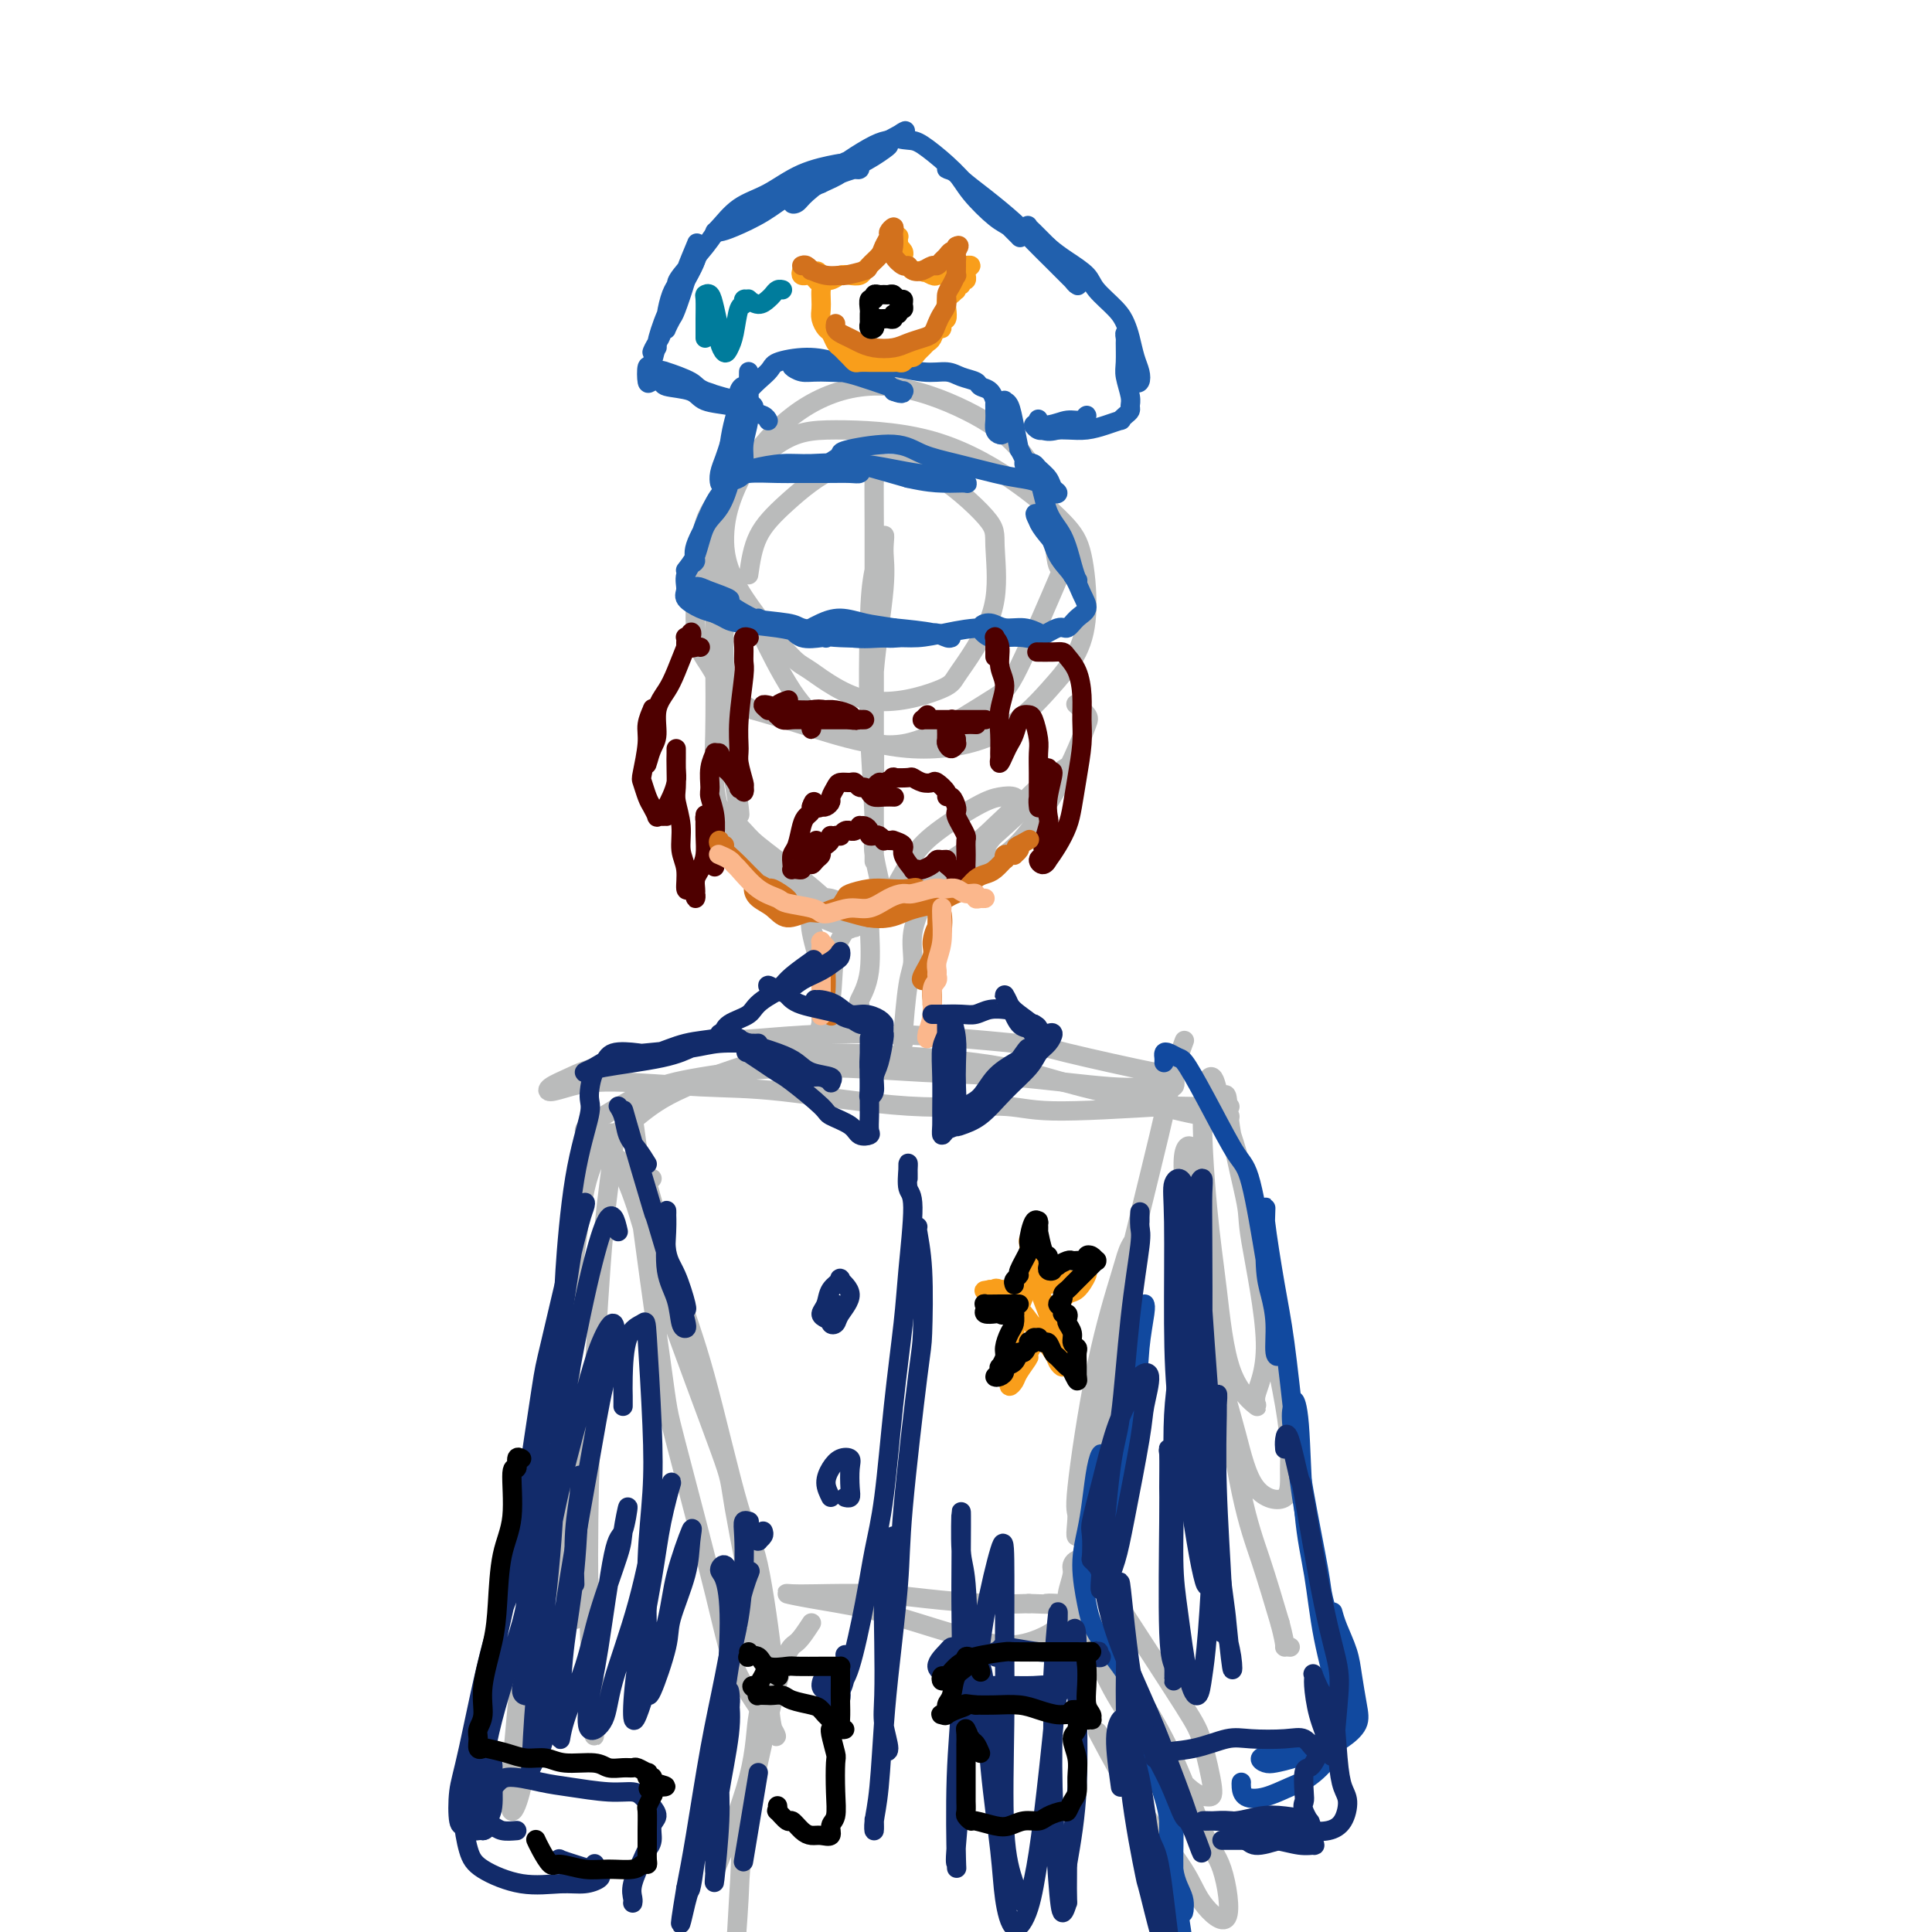 <svg viewBox='0 0 400 400' version='1.1' xmlns='http://www.w3.org/2000/svg' xmlns:xlink='http://www.w3.org/1999/xlink'><g fill='none' stroke='#BABBBB' stroke-width='4' stroke-linecap='round' stroke-linejoin='round'><path d='M155,119c0.404,-2.793 0.807,-5.586 2,-8c1.193,-2.414 3.175,-4.449 6,-7c2.825,-2.551 6.493,-5.620 10,-7c3.507,-1.380 6.852,-1.073 10,-1c3.148,0.073 6.100,-0.089 10,2c3.900,2.089 8.748,6.429 11,9c2.252,2.571 1.910,3.372 2,6c0.090,2.628 0.614,7.082 0,11c-0.614,3.918 -2.364,7.302 -4,10c-1.636,2.698 -3.158,4.712 -4,6c-0.842,1.288 -1.002,1.850 -4,3c-2.998,1.150 -8.832,2.887 -14,2c-5.168,-0.887 -9.668,-4.400 -12,-6c-2.332,-1.600 -2.495,-1.288 -5,-4c-2.505,-2.712 -7.353,-8.448 -10,-13c-2.647,-4.552 -3.094,-7.921 -3,-11c0.094,-3.079 0.730,-5.870 2,-9c1.270,-3.130 3.174,-6.601 6,-10c2.826,-3.399 6.575,-6.728 11,-9c4.425,-2.272 9.527,-3.487 15,-3c5.473,0.487 11.316,2.678 16,5c4.684,2.322 8.209,4.776 11,8c2.791,3.224 4.848,7.219 6,12c1.152,4.781 1.400,10.348 2,12c0.600,1.652 1.551,-0.612 0,3c-1.551,3.612 -5.605,13.099 -8,18c-2.395,4.901 -3.131,5.217 -6,7c-2.869,1.783 -7.872,5.035 -12,7c-4.128,1.965 -7.381,2.644 -12,2c-4.619,-0.644 -10.606,-2.613 -15,-4c-4.394,-1.387 -7.197,-2.194 -10,-3'/><path d='M156,147c-5.714,-2.881 -7.497,-6.582 -9,-9c-1.503,-2.418 -2.724,-3.552 -3,-8c-0.276,-4.448 0.392,-12.209 1,-17c0.608,-4.791 1.154,-6.610 4,-10c2.846,-3.390 7.990,-8.351 12,-11c4.010,-2.649 6.885,-2.987 12,-3c5.115,-0.013 12.472,0.300 19,2c6.528,1.700 12.229,4.788 17,8c4.771,3.212 8.612,6.550 11,9c2.388,2.450 3.323,4.014 4,7c0.677,2.986 1.095,7.395 1,11c-0.095,3.605 -0.704,6.406 -2,9c-1.296,2.594 -3.278,4.981 -6,8c-2.722,3.019 -6.184,6.671 -11,9c-4.816,2.329 -10.987,3.337 -17,3c-6.013,-0.337 -11.870,-2.018 -16,-4c-4.130,-1.982 -6.535,-4.264 -9,-8c-2.465,-3.736 -4.990,-8.924 -6,-11c-1.010,-2.076 -0.505,-1.038 0,0'/><path d='M180,94c-0.113,-1.055 -0.226,-2.111 0,-3c0.226,-0.889 0.793,-1.613 1,0c0.207,1.613 0.056,5.563 0,8c-0.056,2.437 -0.015,3.362 0,10c0.015,6.638 0.004,18.991 0,27c-0.004,8.009 -0.001,11.675 0,16c0.001,4.325 0.000,9.309 0,14c-0.000,4.691 0.001,9.087 0,11c-0.001,1.913 -0.002,1.341 0,1c0.002,-0.341 0.008,-0.453 0,-2c-0.008,-1.547 -0.031,-4.530 0,-9c0.031,-4.470 0.115,-10.426 0,-15c-0.115,-4.574 -0.430,-7.766 0,-13c0.430,-5.234 1.604,-12.509 2,-17c0.396,-4.491 0.014,-6.198 0,-8c-0.014,-1.802 0.340,-3.699 0,-3c-0.340,0.699 -1.375,3.993 -2,7c-0.625,3.007 -0.840,5.725 -1,11c-0.160,5.275 -0.267,13.107 0,21c0.267,7.893 0.907,15.848 1,20c0.093,4.152 -0.359,4.503 0,7c0.359,2.497 1.531,7.142 2,9c0.469,1.858 0.234,0.929 0,0'/><path d='M148,116c0.106,-0.924 0.212,-1.848 0,-3c-0.212,-1.152 -0.744,-2.534 -1,-3c-0.256,-0.466 -0.238,-0.018 0,3c0.238,3.018 0.694,8.607 1,13c0.306,4.393 0.461,7.592 1,13c0.539,5.408 1.462,13.025 2,17c0.538,3.975 0.691,4.308 1,6c0.309,1.692 0.773,4.742 1,6c0.227,1.258 0.218,0.723 0,-1c-0.218,-1.723 -0.646,-4.633 -1,-7c-0.354,-2.367 -0.633,-4.191 -1,-8c-0.367,-3.809 -0.820,-9.601 -1,-14c-0.180,-4.399 -0.087,-7.403 0,-10c0.087,-2.597 0.167,-4.786 0,-6c-0.167,-1.214 -0.582,-1.454 -1,0c-0.418,1.454 -0.838,4.603 -1,7c-0.162,2.397 -0.065,4.041 0,8c0.065,3.959 0.099,10.232 0,15c-0.099,4.768 -0.332,8.029 0,11c0.332,2.971 1.227,5.651 2,8c0.773,2.349 1.424,4.369 4,7c2.576,2.631 7.078,5.875 10,8c2.922,2.125 4.266,3.131 6,4c1.734,0.869 3.860,1.602 5,2c1.140,0.398 1.296,0.460 1,0c-0.296,-0.460 -1.042,-1.443 -2,-2c-0.958,-0.557 -2.127,-0.688 -4,-2c-1.873,-1.312 -4.451,-3.805 -7,-6c-2.549,-2.195 -5.071,-4.091 -7,-6c-1.929,-1.909 -3.265,-3.831 -4,-5c-0.735,-1.169 -0.867,-1.584 -1,-2'/><path d='M151,169c-3.389,-3.263 0.138,0.081 2,2c1.862,1.919 2.058,2.413 4,4c1.942,1.587 5.629,4.267 9,7c3.371,2.733 6.425,5.521 8,7c1.575,1.479 1.669,1.651 2,2c0.331,0.349 0.898,0.874 1,1c0.102,0.126 -0.262,-0.148 -1,-1c-0.738,-0.852 -1.850,-2.282 -3,-3c-1.150,-0.718 -2.339,-0.722 -3,-1c-0.661,-0.278 -0.793,-0.828 -1,-1c-0.207,-0.172 -0.488,0.033 0,0c0.488,-0.033 1.747,-0.304 3,0c1.253,0.304 2.501,1.184 5,1c2.499,-0.184 6.250,-1.432 8,-2c1.750,-0.568 1.501,-0.457 4,-2c2.499,-1.543 7.747,-4.740 11,-7c3.253,-2.260 4.511,-3.584 6,-5c1.489,-1.416 3.210,-2.925 4,-4c0.790,-1.075 0.649,-1.715 0,-2c-0.649,-0.285 -1.806,-0.213 -3,0c-1.194,0.213 -2.426,0.568 -5,2c-2.574,1.432 -6.492,3.941 -9,6c-2.508,2.059 -3.608,3.670 -5,6c-1.392,2.330 -3.077,5.381 -4,7c-0.923,1.619 -1.082,1.808 -1,2c0.082,0.192 0.407,0.387 2,0c1.593,-0.387 4.454,-1.358 7,-3c2.546,-1.642 4.775,-3.956 7,-6c2.225,-2.044 4.445,-3.820 8,-7c3.555,-3.180 8.444,-7.766 11,-10c2.556,-2.234 2.778,-2.117 3,-2'/><path d='M221,160c4.234,-4.010 0.318,-1.534 -2,0c-2.318,1.534 -3.038,2.126 -4,3c-0.962,0.874 -2.166,2.030 -4,4c-1.834,1.970 -4.299,4.755 -6,7c-1.701,2.245 -2.636,3.951 -3,5c-0.364,1.049 -0.155,1.440 1,1c1.155,-0.440 3.255,-1.711 5,-3c1.745,-1.289 3.135,-2.596 5,-5c1.865,-2.404 4.205,-5.905 6,-9c1.795,-3.095 3.044,-5.782 4,-8c0.956,-2.218 1.617,-3.966 2,-5c0.383,-1.034 0.488,-1.355 0,-2c-0.488,-0.645 -1.568,-1.613 -2,-2c-0.432,-0.387 -0.216,-0.194 0,0'/><path d='M170,200c-0.305,-1.842 -0.610,-3.685 -1,-5c-0.390,-1.315 -0.865,-2.103 -1,-3c-0.135,-0.897 0.069,-1.903 0,-2c-0.069,-0.097 -0.413,0.715 0,3c0.413,2.285 1.582,6.042 2,8c0.418,1.958 0.085,2.117 0,4c-0.085,1.883 0.078,5.490 0,7c-0.078,1.510 -0.397,0.924 0,0c0.397,-0.924 1.512,-2.184 2,-5c0.488,-2.816 0.351,-7.186 1,-10c0.649,-2.814 2.085,-4.071 3,-6c0.915,-1.929 1.309,-4.531 2,-5c0.691,-0.469 1.677,1.195 2,2c0.323,0.805 -0.018,0.752 0,3c0.018,2.248 0.397,6.799 0,10c-0.397,3.201 -1.568,5.054 -2,6c-0.432,0.946 -0.123,0.985 0,1c0.123,0.015 0.062,0.008 0,0'/><path d='M191,186c0.232,-0.095 0.465,-0.190 0,1c-0.465,1.190 -1.627,3.664 -2,6c-0.373,2.336 0.044,4.535 0,6c-0.044,1.465 -0.548,2.197 -1,5c-0.452,2.803 -0.853,7.678 -1,10c-0.147,2.322 -0.042,2.092 0,2c0.042,-0.092 0.021,-0.046 0,0'/><path d='M126,235c-0.274,-0.015 -0.548,-0.031 -1,0c-0.452,0.031 -1.084,0.108 -2,0c-0.916,-0.108 -2.118,-0.402 -2,-1c0.118,-0.598 1.557,-1.502 4,-3c2.443,-1.498 5.891,-3.591 9,-5c3.109,-1.409 5.880,-2.135 11,-3c5.120,-0.865 12.588,-1.868 21,-2c8.412,-0.132 17.768,0.608 25,1c7.232,0.392 12.340,0.437 19,1c6.660,0.563 14.872,1.643 20,2c5.128,0.357 7.171,-0.009 9,0c1.829,0.009 3.445,0.393 4,0c0.555,-0.393 0.051,-1.564 0,-2c-0.051,-0.436 0.352,-0.138 -4,-1c-4.352,-0.862 -13.458,-2.886 -18,-4c-4.542,-1.114 -4.520,-1.319 -11,-2c-6.480,-0.681 -19.460,-1.837 -30,-2c-10.540,-0.163 -18.639,0.667 -23,1c-4.361,0.333 -4.985,0.171 -10,1c-5.015,0.829 -14.419,2.650 -20,4c-5.581,1.350 -7.337,2.227 -9,3c-1.663,0.773 -3.234,1.440 -4,2c-0.766,0.560 -0.728,1.012 0,1c0.728,-0.012 2.145,-0.489 4,-1c1.855,-0.511 4.148,-1.056 9,-1c4.852,0.056 12.265,0.713 18,1c5.735,0.287 9.794,0.204 17,1c7.206,0.796 17.560,2.471 26,3c8.440,0.529 14.964,-0.088 19,0c4.036,0.088 5.582,0.882 11,1c5.418,0.118 14.709,-0.441 24,-1'/><path d='M242,229c21.171,0.495 10.100,-0.268 7,0c-3.100,0.268 1.772,1.566 4,2c2.228,0.434 1.811,0.002 1,0c-0.811,-0.002 -2.016,0.426 -5,0c-2.984,-0.426 -7.748,-1.705 -13,-3c-5.252,-1.295 -10.994,-2.606 -16,-4c-5.006,-1.394 -9.277,-2.871 -18,-4c-8.723,-1.129 -21.898,-1.910 -30,-2c-8.102,-0.090 -11.131,0.512 -16,2c-4.869,1.488 -11.580,3.864 -16,6c-4.420,2.136 -6.551,4.032 -9,6c-2.449,1.968 -5.216,4.007 -7,5c-1.784,0.993 -2.586,0.942 -3,1c-0.414,0.058 -0.442,0.227 0,0c0.442,-0.227 1.352,-0.850 2,-1c0.648,-0.150 1.033,0.171 2,1c0.967,0.829 2.517,2.165 4,5c1.483,2.835 2.898,7.170 4,11c1.102,3.830 1.892,7.157 5,16c3.108,8.843 8.534,23.203 11,30c2.466,6.797 1.974,6.033 3,12c1.026,5.967 3.572,18.667 5,26c1.428,7.333 1.738,9.301 2,12c0.262,2.699 0.476,6.131 1,8c0.524,1.869 1.357,2.176 0,0c-1.357,-2.176 -4.904,-6.836 -7,-11c-2.096,-4.164 -2.741,-7.831 -5,-17c-2.259,-9.169 -6.131,-23.839 -8,-31c-1.869,-7.161 -1.734,-6.813 -3,-16c-1.266,-9.187 -3.933,-27.911 -5,-37c-1.067,-9.089 -0.533,-8.545 0,-8'/><path d='M132,238c-1.280,-9.573 -0.481,-3.007 0,0c0.481,3.007 0.645,2.455 2,7c1.355,4.545 3.902,14.186 6,21c2.098,6.814 3.748,10.800 6,19c2.252,8.200 5.104,20.615 7,27c1.896,6.385 2.834,6.740 4,12c1.166,5.260 2.561,15.423 3,20c0.439,4.577 -0.078,3.567 -1,2c-0.922,-1.567 -2.248,-3.691 -3,-5c-0.752,-1.309 -0.929,-1.803 -1,-2c-0.071,-0.197 -0.035,-0.099 0,0'/><path d='M245,216c0.192,-0.516 0.385,-1.032 0,0c-0.385,1.032 -1.347,3.613 -2,6c-0.653,2.387 -0.995,4.579 -3,13c-2.005,8.421 -5.671,23.072 -8,33c-2.329,9.928 -3.320,15.135 -4,21c-0.680,5.865 -1.047,12.389 -2,18c-0.953,5.611 -2.490,10.311 -3,11c-0.510,0.689 0.009,-2.632 0,-4c-0.009,-1.368 -0.544,-0.782 0,-6c0.544,-5.218 2.168,-16.241 4,-25c1.832,-8.759 3.873,-15.254 5,-19c1.127,-3.746 1.340,-4.744 2,-6c0.660,-1.256 1.767,-2.770 2,-2c0.233,0.770 -0.406,3.824 -1,7c-0.594,3.176 -1.142,6.474 -2,12c-0.858,5.526 -2.026,13.281 -3,20c-0.974,6.719 -1.754,12.402 -3,18c-1.246,5.598 -2.959,11.109 -4,15c-1.041,3.891 -1.410,6.161 -3,8c-1.590,1.839 -4.402,3.246 -7,4c-2.598,0.754 -4.981,0.853 -9,0c-4.019,-0.853 -9.674,-2.659 -14,-4c-4.326,-1.341 -7.322,-2.215 -11,-3c-3.678,-0.785 -8.038,-1.479 -11,-2c-2.962,-0.521 -4.525,-0.869 -5,-1c-0.475,-0.131 0.138,-0.045 1,0c0.862,0.045 1.974,0.051 5,0c3.026,-0.051 7.966,-0.158 12,0c4.034,0.158 7.163,0.581 11,1c3.837,0.419 8.382,0.834 12,1c3.618,0.166 6.309,0.083 9,0'/><path d='M213,332c8.553,0.314 4.937,0.099 4,0c-0.937,-0.099 0.805,-0.081 2,0c1.195,0.081 1.841,0.225 2,0c0.159,-0.225 -0.170,-0.821 0,-2c0.170,-1.179 0.839,-2.942 1,-4c0.161,-1.058 -0.185,-1.409 0,-2c0.185,-0.591 0.903,-1.420 2,-1c1.097,0.420 2.575,2.088 4,4c1.425,1.912 2.797,4.068 6,9c3.203,4.932 8.237,12.642 11,17c2.763,4.358 3.256,5.366 4,8c0.744,2.634 1.740,6.894 2,9c0.260,2.106 -0.215,2.058 -1,2c-0.785,-0.058 -1.880,-0.125 -4,-2c-2.120,-1.875 -5.264,-5.557 -8,-9c-2.736,-3.443 -5.062,-6.647 -7,-10c-1.938,-3.353 -3.486,-6.855 -5,-11c-1.514,-4.145 -2.993,-8.934 -3,-10c-0.007,-1.066 1.457,1.589 2,3c0.543,1.411 0.164,1.577 3,6c2.836,4.423 8.887,13.104 13,21c4.113,7.896 6.289,15.006 8,19c1.711,3.994 2.958,4.871 4,8c1.042,3.129 1.879,8.511 1,10c-0.879,1.489 -3.473,-0.913 -5,-3c-1.527,-2.087 -1.987,-3.858 -4,-7c-2.013,-3.142 -5.581,-7.654 -9,-13c-3.419,-5.346 -6.691,-11.528 -8,-14c-1.309,-2.472 -0.654,-1.236 0,0'/><path d='M168,336c-1.057,1.615 -2.114,3.231 -3,4c-0.886,0.769 -1.600,0.693 -3,5c-1.400,4.307 -3.486,12.999 -5,20c-1.514,7.001 -2.455,12.313 -3,16c-0.545,3.687 -0.695,5.750 -1,11c-0.305,5.250 -0.767,13.688 -1,17c-0.233,3.312 -0.239,1.496 0,-2c0.239,-3.496 0.722,-8.674 1,-14c0.278,-5.326 0.350,-10.800 1,-16c0.650,-5.200 1.879,-10.126 3,-15c1.121,-4.874 2.135,-9.695 2,-11c-0.135,-1.305 -1.418,0.908 -2,4c-0.582,3.092 -0.465,7.063 -2,13c-1.535,5.937 -4.724,13.839 -6,17c-1.276,3.161 -0.638,1.580 0,0'/><path d='M135,244c-0.545,0.183 -1.091,0.365 -2,0c-0.909,-0.365 -2.183,-1.278 -3,-2c-0.817,-0.722 -1.178,-1.252 -2,-2c-0.822,-0.748 -2.105,-1.715 -3,-3c-0.895,-1.285 -1.402,-2.890 -2,-3c-0.598,-0.110 -1.288,1.275 -2,4c-0.712,2.725 -1.444,6.790 -2,11c-0.556,4.210 -0.934,8.567 -1,18c-0.066,9.433 0.179,23.943 1,35c0.821,11.057 2.216,18.660 3,26c0.784,7.340 0.956,14.418 1,20c0.044,5.582 -0.038,9.668 0,11c0.038,1.332 0.198,-0.089 0,-4c-0.198,-3.911 -0.753,-10.311 -1,-19c-0.247,-8.689 -0.186,-19.669 0,-28c0.186,-8.331 0.496,-14.015 1,-23c0.504,-8.985 1.203,-21.270 2,-30c0.797,-8.730 1.692,-13.904 2,-17c0.308,-3.096 0.029,-4.113 -1,-3c-1.029,1.113 -2.807,4.354 -4,8c-1.193,3.646 -1.800,7.695 -3,17c-1.200,9.305 -2.994,23.867 -4,35c-1.006,11.133 -1.224,18.837 -2,29c-0.776,10.163 -2.110,22.787 -3,31c-0.890,8.213 -1.335,12.017 -2,15c-0.665,2.983 -1.548,5.146 -2,5c-0.452,-0.146 -0.472,-2.600 0,-9c0.472,-6.400 1.436,-16.746 2,-22c0.564,-5.254 0.729,-5.414 2,-14c1.271,-8.586 3.649,-25.596 5,-35c1.351,-9.404 1.676,-11.202 2,-13'/><path d='M117,282c1.971,-15.141 1.397,-6.495 1,-2c-0.397,4.495 -0.617,4.837 -1,10c-0.383,5.163 -0.927,15.147 -1,23c-0.073,7.853 0.327,13.576 1,17c0.673,3.424 1.621,4.550 2,5c0.379,0.450 0.190,0.225 0,0'/><path d='M253,231c-0.107,-1.019 -0.214,-2.038 0,-3c0.214,-0.962 0.751,-1.867 1,-1c0.249,0.867 0.212,3.506 1,8c0.788,4.494 2.401,10.843 3,14c0.599,3.157 0.183,3.121 1,8c0.817,4.879 2.868,14.674 3,21c0.132,6.326 -1.655,9.182 -2,11c-0.345,1.818 0.753,2.598 0,2c-0.753,-0.598 -3.358,-2.574 -5,-7c-1.642,-4.426 -2.321,-11.303 -3,-17c-0.679,-5.697 -1.359,-10.215 -2,-17c-0.641,-6.785 -1.242,-15.837 -1,-21c0.242,-5.163 1.326,-6.435 2,-6c0.674,0.435 0.937,2.578 2,6c1.063,3.422 2.927,8.123 4,13c1.073,4.877 1.354,9.931 3,19c1.646,9.069 4.657,22.154 6,30c1.343,7.846 1.018,10.455 1,13c-0.018,2.545 0.270,5.026 -1,6c-1.270,0.974 -4.097,0.439 -6,-2c-1.903,-2.439 -2.881,-6.784 -4,-11c-1.119,-4.216 -2.380,-8.305 -4,-15c-1.620,-6.695 -3.601,-15.997 -5,-24c-1.399,-8.003 -2.217,-14.709 -2,-18c0.217,-3.291 1.467,-3.168 2,-2c0.533,1.168 0.347,3.380 1,9c0.653,5.620 2.145,14.647 3,21c0.855,6.353 1.075,10.033 2,17c0.925,6.967 2.557,17.222 4,24c1.443,6.778 2.698,10.079 4,14c1.302,3.921 2.651,8.460 4,13'/><path d='M265,336c1.405,5.310 0.917,5.083 1,5c0.083,-0.083 0.738,-0.024 1,0c0.262,0.024 0.131,0.012 0,0'/></g>
<g fill='none' stroke='#2160AD' stroke-width='4' stroke-linecap='round' stroke-linejoin='round'><path d='M152,97c-0.347,0.124 -0.693,0.248 -1,1c-0.307,0.752 -0.574,2.133 -1,3c-0.426,0.867 -1.012,1.220 -2,3c-0.988,1.780 -2.379,4.986 -3,7c-0.621,2.014 -0.471,2.835 -1,4c-0.529,1.165 -1.738,2.672 -2,3c-0.262,0.328 0.424,-0.524 1,-1c0.576,-0.476 1.041,-0.576 1,-1c-0.041,-0.424 -0.590,-1.171 0,-3c0.590,-1.829 2.317,-4.739 3,-6c0.683,-1.261 0.322,-0.872 1,-2c0.678,-1.128 2.396,-3.774 3,-5c0.604,-1.226 0.093,-1.031 0,-1c-0.093,0.031 0.230,-0.102 0,1c-0.230,1.102 -1.014,3.440 -2,5c-0.986,1.560 -2.176,2.343 -3,4c-0.824,1.657 -1.284,4.188 -2,6c-0.716,1.812 -1.689,2.905 -2,4c-0.311,1.095 0.041,2.191 0,3c-0.041,0.809 -0.476,1.331 0,2c0.476,0.669 1.862,1.485 3,2c1.138,0.515 2.028,0.728 3,1c0.972,0.272 2.025,0.604 3,1c0.975,0.396 1.870,0.855 3,1c1.130,0.145 2.493,-0.024 3,0c0.507,0.024 0.157,0.243 0,0c-0.157,-0.243 -0.122,-0.946 0,-1c0.122,-0.054 0.332,0.542 -1,0c-1.332,-0.542 -4.205,-2.223 -5,-3c-0.795,-0.777 0.487,-0.651 0,-1c-0.487,-0.349 -2.744,-1.175 -5,-2'/><path d='M146,122c-2.166,-1.090 -2.081,-0.316 -2,0c0.081,0.316 0.158,0.172 0,0c-0.158,-0.172 -0.551,-0.374 0,0c0.551,0.374 2.046,1.323 3,2c0.954,0.677 1.366,1.081 3,2c1.634,0.919 4.490,2.351 7,3c2.510,0.649 4.672,0.514 6,1c1.328,0.486 1.820,1.591 3,2c1.180,0.409 3.048,0.121 4,0c0.952,-0.121 0.987,-0.074 1,0c0.013,0.074 0.005,0.175 0,0c-0.005,-0.175 -0.007,-0.625 -1,-1c-0.993,-0.375 -2.976,-0.675 -4,-1c-1.024,-0.325 -1.089,-0.676 -3,-1c-1.911,-0.324 -5.668,-0.620 -8,-1c-2.332,-0.380 -3.237,-0.845 -4,-1c-0.763,-0.155 -1.383,0.000 -2,0c-0.617,-0.000 -1.232,-0.155 -1,0c0.232,0.155 1.311,0.620 2,1c0.689,0.380 0.990,0.676 3,1c2.010,0.324 5.731,0.677 8,1c2.269,0.323 3.087,0.618 5,1c1.913,0.382 4.922,0.852 8,1c3.078,0.148 6.227,-0.027 8,0c1.773,0.027 2.171,0.257 4,0c1.829,-0.257 5.087,-1.000 7,-1c1.913,-0.000 2.479,0.743 3,1c0.521,0.257 0.995,0.028 1,0c0.005,-0.028 -0.460,0.146 -1,0c-0.540,-0.146 -1.154,-0.613 -3,-1c-1.846,-0.387 -4.923,-0.693 -8,-1'/><path d='M185,130c-2.813,-0.464 -4.344,-0.624 -6,-1c-1.656,-0.376 -3.437,-0.969 -5,-1c-1.563,-0.031 -2.909,0.499 -4,1c-1.091,0.501 -1.928,0.972 -2,1c-0.072,0.028 0.620,-0.387 2,0c1.380,0.387 3.448,1.577 6,2c2.552,0.423 5.590,0.079 8,0c2.410,-0.079 4.194,0.109 6,0c1.806,-0.109 3.636,-0.513 6,-1c2.364,-0.487 5.262,-1.058 8,-1c2.738,0.058 5.314,0.743 7,1c1.686,0.257 2.481,0.084 3,0c0.519,-0.084 0.761,-0.079 1,0c0.239,0.079 0.476,0.233 0,0c-0.476,-0.233 -1.663,-0.854 -3,-1c-1.337,-0.146 -2.823,0.181 -4,0c-1.177,-0.181 -2.043,-0.872 -3,-1c-0.957,-0.128 -2.004,0.308 -2,1c0.004,0.692 1.058,1.642 2,2c0.942,0.358 1.771,0.126 3,0c1.229,-0.126 2.856,-0.145 4,0c1.144,0.145 1.803,0.454 3,0c1.197,-0.454 2.931,-1.671 4,-2c1.069,-0.329 1.472,0.229 2,0c0.528,-0.229 1.179,-1.245 2,-2c0.821,-0.755 1.811,-1.249 2,-2c0.189,-0.751 -0.425,-1.759 -1,-3c-0.575,-1.241 -1.113,-2.714 -2,-4c-0.887,-1.286 -2.123,-2.385 -3,-4c-0.877,-1.615 -1.393,-3.747 -2,-5c-0.607,-1.253 -1.303,-1.626 -2,-2'/><path d='M215,108c-1.376,-2.577 -0.317,-1.521 0,-1c0.317,0.521 -0.108,0.507 0,1c0.108,0.493 0.747,1.493 2,3c1.253,1.507 3.118,3.522 4,5c0.882,1.478 0.781,2.419 1,3c0.219,0.581 0.756,0.802 1,1c0.244,0.198 0.193,0.373 0,0c-0.193,-0.373 -0.529,-1.295 -1,-3c-0.471,-1.705 -1.075,-4.195 -2,-6c-0.925,-1.805 -2.169,-2.926 -3,-5c-0.831,-2.074 -1.249,-5.100 -2,-7c-0.751,-1.900 -1.834,-2.674 -2,-3c-0.166,-0.326 0.587,-0.203 1,0c0.413,0.203 0.487,0.487 1,1c0.513,0.513 1.464,1.255 2,2c0.536,0.745 0.657,1.493 1,2c0.343,0.507 0.906,0.775 1,1c0.094,0.225 -0.282,0.408 -1,0c-0.718,-0.408 -1.777,-1.407 -3,-2c-1.223,-0.593 -2.611,-0.780 -4,-1c-1.389,-0.220 -2.779,-0.473 -5,-1c-2.221,-0.527 -5.274,-1.329 -8,-2c-2.726,-0.671 -5.125,-1.210 -7,-2c-1.875,-0.790 -3.227,-1.829 -6,-2c-2.773,-0.171 -6.966,0.528 -9,1c-2.034,0.472 -1.908,0.717 -2,1c-0.092,0.283 -0.400,0.603 -1,1c-0.600,0.397 -1.491,0.869 -1,1c0.491,0.131 2.363,-0.080 4,0c1.637,0.080 3.039,0.451 5,1c1.961,0.549 4.480,1.274 7,2'/><path d='M188,99c3.755,0.844 5.642,0.956 7,1c1.358,0.044 2.187,0.022 3,0c0.813,-0.022 1.610,-0.042 2,0c0.390,0.042 0.373,0.147 0,0c-0.373,-0.147 -1.102,-0.547 -2,-1c-0.898,-0.453 -1.963,-0.959 -3,-1c-1.037,-0.041 -2.045,0.384 -5,0c-2.955,-0.384 -7.857,-1.577 -12,-2c-4.143,-0.423 -7.525,-0.075 -10,0c-2.475,0.075 -4.042,-0.122 -6,0c-1.958,0.122 -4.308,0.565 -6,1c-1.692,0.435 -2.726,0.864 -3,1c-0.274,0.136 0.211,-0.020 0,0c-0.211,0.020 -1.119,0.215 0,0c1.119,-0.215 4.265,-0.839 7,-1c2.735,-0.161 5.060,0.143 7,0c1.940,-0.143 3.497,-0.732 5,-1c1.503,-0.268 2.953,-0.215 4,0c1.047,0.215 1.690,0.594 2,1c0.310,0.406 0.288,0.841 0,1c-0.288,0.159 -0.841,0.042 -2,0c-1.159,-0.042 -2.924,-0.008 -5,0c-2.076,0.008 -4.461,-0.008 -6,0c-1.539,0.008 -2.230,0.042 -4,0c-1.770,-0.042 -4.619,-0.160 -6,0c-1.381,0.160 -1.295,0.598 -2,1c-0.705,0.402 -2.200,0.768 -3,1c-0.800,0.232 -0.905,0.330 -1,0c-0.095,-0.330 -0.179,-1.089 0,-2c0.179,-0.911 0.623,-1.975 1,-3c0.377,-1.025 0.689,-2.013 1,-3'/><path d='M151,92c0.316,-2.153 0.608,-3.537 1,-5c0.392,-1.463 0.886,-3.007 1,-4c0.114,-0.993 -0.152,-1.435 0,-2c0.152,-0.565 0.720,-1.251 1,-1c0.280,0.251 0.270,1.441 0,3c-0.270,1.559 -0.800,3.489 -1,5c-0.200,1.511 -0.069,2.604 0,4c0.069,1.396 0.075,3.095 0,4c-0.075,0.905 -0.230,1.015 0,1c0.230,-0.015 0.846,-0.155 1,-1c0.154,-0.845 -0.155,-2.397 0,-4c0.155,-1.603 0.774,-3.259 1,-5c0.226,-1.741 0.060,-3.567 0,-5c-0.060,-1.433 -0.015,-2.472 0,-3c0.015,-0.528 0.001,-0.545 0,-1c-0.001,-0.455 0.010,-1.349 0,-1c-0.010,0.349 -0.041,1.941 0,3c0.041,1.059 0.154,1.586 0,3c-0.154,1.414 -0.573,3.716 -1,5c-0.427,1.284 -0.861,1.552 -1,2c-0.139,0.448 0.015,1.077 0,1c-0.015,-0.077 -0.201,-0.860 0,-2c0.201,-1.140 0.789,-2.635 1,-4c0.211,-1.365 0.043,-2.598 1,-4c0.957,-1.402 3.037,-2.972 4,-4c0.963,-1.028 0.807,-1.513 2,-2c1.193,-0.487 3.734,-0.976 6,-1c2.266,-0.024 4.257,0.416 6,1c1.743,0.584 3.239,1.311 5,2c1.761,0.689 3.789,1.340 5,2c1.211,0.660 1.606,1.330 2,2'/><path d='M185,81c2.284,0.920 1.993,0.219 2,0c0.007,-0.219 0.311,0.043 0,0c-0.311,-0.043 -1.238,-0.389 -3,-1c-1.762,-0.611 -4.358,-1.485 -6,-2c-1.642,-0.515 -2.329,-0.670 -4,-1c-1.671,-0.330 -4.324,-0.835 -6,-1c-1.676,-0.165 -2.375,0.010 -3,0c-0.625,-0.010 -1.178,-0.204 -1,0c0.178,0.204 1.085,0.805 2,1c0.915,0.195 1.838,-0.015 4,0c2.162,0.015 5.565,0.256 8,0c2.435,-0.256 3.903,-1.008 6,-1c2.097,0.008 4.823,0.776 7,1c2.177,0.224 3.805,-0.096 5,0c1.195,0.096 1.956,0.608 3,1c1.044,0.392 2.371,0.664 3,1c0.629,0.336 0.561,0.737 1,1c0.439,0.263 1.386,0.388 2,1c0.614,0.612 0.896,1.712 1,2c0.104,0.288 0.031,-0.234 0,0c-0.031,0.234 -0.019,1.225 0,2c0.019,0.775 0.043,1.333 0,2c-0.043,0.667 -0.155,1.443 0,2c0.155,0.557 0.577,0.895 1,1c0.423,0.105 0.848,-0.024 1,-1c0.152,-0.976 0.030,-2.800 0,-4c-0.030,-1.200 0.034,-1.774 0,-2c-0.034,-0.226 -0.164,-0.102 0,0c0.164,0.102 0.621,0.181 1,1c0.379,0.819 0.680,2.377 1,4c0.320,1.623 0.660,3.312 1,5'/><path d='M211,93c1.560,2.726 0.958,2.542 1,3c0.042,0.458 0.726,1.560 1,2c0.274,0.440 0.137,0.220 0,0'/><path d='M159,87c0.045,0.095 0.090,0.190 0,0c-0.090,-0.190 -0.314,-0.664 -1,-1c-0.686,-0.336 -1.832,-0.532 -3,-1c-1.168,-0.468 -2.356,-1.208 -4,-2c-1.644,-0.792 -3.743,-1.638 -5,-2c-1.257,-0.362 -1.672,-0.242 -3,-1c-1.328,-0.758 -3.567,-2.393 -5,-3c-1.433,-0.607 -2.058,-0.185 -2,0c0.058,0.185 0.798,0.134 1,0c0.202,-0.134 -0.134,-0.352 1,0c1.134,0.352 3.738,1.274 5,2c1.262,0.726 1.184,1.256 3,2c1.816,0.744 5.527,1.703 7,2c1.473,0.297 0.707,-0.067 1,0c0.293,0.067 1.645,0.566 2,1c0.355,0.434 -0.286,0.803 -1,1c-0.714,0.197 -1.502,0.222 -2,0c-0.498,-0.222 -0.706,-0.690 -2,-1c-1.294,-0.310 -3.674,-0.462 -5,-1c-1.326,-0.538 -1.599,-1.461 -3,-2c-1.401,-0.539 -3.931,-0.692 -5,-1c-1.069,-0.308 -0.676,-0.771 -1,-1c-0.324,-0.229 -1.364,-0.226 -2,0c-0.636,0.226 -0.867,0.673 -1,0c-0.133,-0.673 -0.168,-2.465 0,-3c0.168,-0.535 0.540,0.189 1,-1c0.460,-1.189 1.010,-4.291 2,-7c0.990,-2.709 2.420,-5.025 3,-6c0.580,-0.975 0.310,-0.609 1,-2c0.690,-1.391 2.340,-4.540 3,-6c0.660,-1.460 0.330,-1.230 0,-1'/><path d='M144,53c1.376,-4.044 0.317,-1.154 0,0c-0.317,1.154 0.109,0.574 0,1c-0.109,0.426 -0.752,1.860 -2,4c-1.248,2.140 -3.101,4.986 -4,7c-0.899,2.014 -0.845,3.196 -1,4c-0.155,0.804 -0.520,1.232 -1,2c-0.480,0.768 -1.074,1.877 -1,2c0.074,0.123 0.817,-0.740 1,-1c0.183,-0.260 -0.192,0.084 0,-1c0.192,-1.084 0.952,-3.595 2,-6c1.048,-2.405 2.383,-4.702 3,-6c0.617,-1.298 0.517,-1.596 1,-3c0.483,-1.404 1.548,-3.914 2,-5c0.452,-1.086 0.290,-0.748 0,0c-0.290,0.748 -0.708,1.907 -1,3c-0.292,1.093 -0.456,2.122 -1,4c-0.544,1.878 -1.466,4.606 -2,6c-0.534,1.394 -0.680,1.456 -1,2c-0.320,0.544 -0.815,1.572 -1,2c-0.185,0.428 -0.060,0.255 0,0c0.060,-0.255 0.054,-0.593 0,-1c-0.054,-0.407 -0.156,-0.884 0,-2c0.156,-1.116 0.569,-2.869 1,-4c0.431,-1.131 0.878,-1.638 1,-2c0.122,-0.362 -0.083,-0.579 1,-2c1.083,-1.421 3.453,-4.047 5,-6c1.547,-1.953 2.270,-3.235 3,-4c0.730,-0.765 1.466,-1.014 4,-2c2.534,-0.986 6.867,-2.710 10,-4c3.133,-1.290 5.067,-2.145 7,-3'/><path d='M170,38c3.991,-1.786 3.469,-1.750 4,-2c0.531,-0.250 2.116,-0.786 3,-1c0.884,-0.214 1.067,-0.106 1,0c-0.067,0.106 -0.386,0.209 -1,0c-0.614,-0.209 -1.525,-0.732 -2,-1c-0.475,-0.268 -0.516,-0.282 -2,0c-1.484,0.282 -4.412,0.860 -7,2c-2.588,1.140 -4.835,2.842 -7,4c-2.165,1.158 -4.248,1.773 -6,3c-1.752,1.227 -3.173,3.067 -4,4c-0.827,0.933 -1.061,0.960 -1,1c0.061,0.040 0.416,0.092 1,0c0.584,-0.092 1.396,-0.327 3,-1c1.604,-0.673 3.999,-1.784 6,-3c2.001,-1.216 3.608,-2.536 6,-4c2.392,-1.464 5.568,-3.074 8,-4c2.432,-0.926 4.119,-1.170 6,-2c1.881,-0.830 3.956,-2.245 5,-3c1.044,-0.755 1.056,-0.849 1,-1c-0.056,-0.151 -0.182,-0.361 -1,0c-0.818,0.361 -2.329,1.291 -4,2c-1.671,0.709 -3.503,1.196 -5,2c-1.497,0.804 -2.661,1.924 -4,3c-1.339,1.076 -2.854,2.107 -4,3c-1.146,0.893 -1.922,1.646 -2,2c-0.078,0.354 0.542,0.309 1,0c0.458,-0.309 0.755,-0.881 2,-2c1.245,-1.119 3.437,-2.784 5,-4c1.563,-1.216 2.498,-1.981 4,-3c1.502,-1.019 3.572,-2.291 5,-3c1.428,-0.709 2.214,-0.854 3,-1'/><path d='M184,29c5.777,-3.069 2.719,-1.742 2,-1c-0.719,0.742 0.901,0.901 2,1c1.099,0.099 1.676,0.140 3,1c1.324,0.860 3.396,2.539 5,4c1.604,1.461 2.741,2.702 4,4c1.259,1.298 2.640,2.651 4,4c1.360,1.349 2.698,2.695 4,4c1.302,1.305 2.566,2.571 3,3c0.434,0.429 0.037,0.023 0,0c-0.037,-0.023 0.286,0.337 0,0c-0.286,-0.337 -1.181,-1.372 -2,-2c-0.819,-0.628 -1.562,-0.849 -3,-2c-1.438,-1.151 -3.573,-3.232 -5,-5c-1.427,-1.768 -2.148,-3.223 -3,-4c-0.852,-0.777 -1.834,-0.876 -2,-1c-0.166,-0.124 0.485,-0.274 1,0c0.515,0.274 0.893,0.972 2,2c1.107,1.028 2.943,2.386 5,4c2.057,1.614 4.334,3.484 6,5c1.666,1.516 2.720,2.679 4,4c1.280,1.321 2.788,2.799 4,4c1.212,1.201 2.130,2.123 3,3c0.870,0.877 1.692,1.709 2,2c0.308,0.291 0.103,0.042 0,0c-0.103,-0.042 -0.105,0.122 -1,-1c-0.895,-1.122 -2.683,-3.528 -4,-5c-1.317,-1.472 -2.162,-2.008 -3,-3c-0.838,-0.992 -1.668,-2.441 -2,-3c-0.332,-0.559 -0.166,-0.227 0,0c0.166,0.227 0.333,0.351 1,1c0.667,0.649 1.833,1.825 3,3'/><path d='M217,51c1.299,1.150 2.547,2.026 4,3c1.453,0.974 3.110,2.044 4,3c0.890,0.956 1.012,1.796 2,3c0.988,1.204 2.843,2.773 4,4c1.157,1.227 1.617,2.112 2,3c0.383,0.888 0.688,1.780 1,3c0.312,1.220 0.630,2.766 1,4c0.370,1.234 0.792,2.154 1,3c0.208,0.846 0.200,1.619 0,2c-0.200,0.381 -0.593,0.370 -1,0c-0.407,-0.370 -0.827,-1.101 -1,-2c-0.173,-0.899 -0.099,-1.968 0,-3c0.099,-1.032 0.223,-2.029 0,-3c-0.223,-0.971 -0.793,-1.916 -1,-2c-0.207,-0.084 -0.052,0.695 0,1c0.052,0.305 -0.000,0.137 0,1c0.000,0.863 0.053,2.756 0,4c-0.053,1.244 -0.213,1.839 0,3c0.213,1.161 0.799,2.890 1,4c0.201,1.110 0.018,1.603 0,2c-0.018,0.397 0.131,0.698 0,1c-0.131,0.302 -0.541,0.607 -1,1c-0.459,0.393 -0.968,0.876 -1,1c-0.032,0.124 0.413,-0.111 0,0c-0.413,0.111 -1.682,0.567 -3,1c-1.318,0.433 -2.683,0.844 -4,1c-1.317,0.156 -2.585,0.055 -4,0c-1.415,-0.055 -2.977,-0.066 -4,0c-1.023,0.066 -1.506,0.210 -2,0c-0.494,-0.210 -0.998,-0.774 -1,-1c-0.002,-0.226 0.499,-0.113 1,0'/><path d='M215,88c-2.376,0.221 0.184,0.272 2,0c1.816,-0.272 2.888,-0.869 4,-1c1.112,-0.131 2.265,0.203 3,0c0.735,-0.203 1.052,-0.942 1,-1c-0.052,-0.058 -0.473,0.565 -1,1c-0.527,0.435 -1.160,0.680 -2,1c-0.840,0.320 -1.885,0.713 -3,1c-1.115,0.287 -2.299,0.469 -3,0c-0.701,-0.469 -0.920,-1.588 -1,-2c-0.080,-0.412 -0.023,-0.118 0,0c0.023,0.118 0.011,0.059 0,0'/></g>
<g fill='none' stroke='#F99E1B' stroke-width='4' stroke-linecap='round' stroke-linejoin='round'><path d='M166,56c-0.120,0.425 -0.239,0.850 0,1c0.239,0.150 0.837,0.026 1,0c0.163,-0.026 -0.108,0.047 0,0c0.108,-0.047 0.595,-0.212 1,0c0.405,0.212 0.727,0.803 1,1c0.273,0.197 0.497,0.001 1,0c0.503,-0.001 1.287,0.193 2,0c0.713,-0.193 1.357,-0.773 2,-1c0.643,-0.227 1.286,-0.102 2,0c0.714,0.102 1.501,0.182 2,0c0.499,-0.182 0.711,-0.626 1,-1c0.289,-0.374 0.655,-0.678 1,-1c0.345,-0.322 0.671,-0.664 1,-1c0.329,-0.336 0.663,-0.668 1,-1c0.337,-0.332 0.678,-0.663 1,-1c0.322,-0.337 0.626,-0.678 1,-1c0.374,-0.322 0.818,-0.623 1,-1c0.182,-0.377 0.101,-0.830 0,-1c-0.101,-0.170 -0.223,-0.056 0,0c0.223,0.056 0.791,0.053 1,0c0.209,-0.053 0.060,-0.155 0,0c-0.060,0.155 -0.030,0.566 0,1c0.030,0.434 0.060,0.890 0,1c-0.060,0.110 -0.209,-0.125 0,0c0.209,0.125 0.776,0.612 1,1c0.224,0.388 0.104,0.679 0,1c-0.104,0.321 -0.193,0.674 0,1c0.193,0.326 0.667,0.626 1,1c0.333,0.374 0.524,0.821 1,1c0.476,0.179 1.238,0.089 2,0'/><path d='M191,56c0.820,0.868 -0.131,0.037 0,0c0.131,-0.037 1.345,0.718 2,1c0.655,0.282 0.753,0.091 1,0c0.247,-0.091 0.643,-0.081 1,0c0.357,0.081 0.674,0.232 1,0c0.326,-0.232 0.660,-0.847 1,-1c0.340,-0.153 0.684,0.154 1,0c0.316,-0.154 0.603,-0.771 1,-1c0.397,-0.229 0.905,-0.071 1,0c0.095,0.071 -0.224,0.057 0,0c0.224,-0.057 0.989,-0.155 1,0c0.011,0.155 -0.733,0.562 -1,1c-0.267,0.438 -0.056,0.906 0,1c0.056,0.094 -0.041,-0.186 0,0c0.041,0.186 0.221,0.838 0,1c-0.221,0.162 -0.844,-0.167 -1,0c-0.156,0.167 0.155,0.828 0,1c-0.155,0.172 -0.776,-0.147 -1,0c-0.224,0.147 -0.050,0.760 0,1c0.050,0.240 -0.025,0.108 0,0c0.025,-0.108 0.151,-0.193 0,0c-0.151,0.193 -0.579,0.665 -1,1c-0.421,0.335 -0.834,0.533 -1,1c-0.166,0.467 -0.083,1.203 0,2c0.083,0.797 0.167,1.656 0,2c-0.167,0.344 -0.583,0.172 -1,0'/><path d='M195,66c-0.726,2.184 -0.040,2.143 0,2c0.040,-0.143 -0.567,-0.390 -1,0c-0.433,0.390 -0.693,1.415 -1,2c-0.307,0.585 -0.660,0.730 -1,1c-0.340,0.270 -0.669,0.665 -1,1c-0.331,0.335 -0.666,0.612 -1,1c-0.334,0.388 -0.666,0.889 -1,1c-0.334,0.111 -0.671,-0.166 -1,0c-0.329,0.166 -0.650,0.777 -1,1c-0.350,0.223 -0.729,0.060 -1,0c-0.271,-0.060 -0.435,-0.016 -1,0c-0.565,0.016 -1.531,0.004 -2,0c-0.469,-0.004 -0.440,-0.000 -1,0c-0.560,0.000 -1.708,-0.003 -2,0c-0.292,0.003 0.273,0.012 0,0c-0.273,-0.012 -1.382,-0.045 -2,0c-0.618,0.045 -0.743,0.168 -1,0c-0.257,-0.168 -0.646,-0.626 -1,-1c-0.354,-0.374 -0.672,-0.663 -1,-1c-0.328,-0.337 -0.666,-0.723 -1,-1c-0.334,-0.277 -0.664,-0.444 -1,-1c-0.336,-0.556 -0.678,-1.500 -1,-2c-0.322,-0.500 -0.622,-0.558 -1,-1c-0.378,-0.442 -0.832,-1.270 -1,-2c-0.168,-0.730 -0.049,-1.361 0,-2c0.049,-0.639 0.027,-1.284 0,-2c-0.027,-0.716 -0.059,-1.501 0,-2c0.059,-0.499 0.208,-0.711 0,-1c-0.208,-0.289 -0.774,-0.654 -1,-1c-0.226,-0.346 -0.113,-0.673 0,-1'/><path d='M169,57c-0.083,-1.702 0.710,-0.456 1,0c0.290,0.456 0.078,0.123 0,0c-0.078,-0.123 -0.022,-0.035 0,0c0.022,0.035 0.011,0.018 0,0'/></g>
<g fill='none' stroke='#D2711D' stroke-width='4' stroke-linecap='round' stroke-linejoin='round'><path d='M166,55c0.292,-0.122 0.583,-0.243 1,0c0.417,0.243 0.959,0.851 1,1c0.041,0.149 -0.419,-0.159 0,0c0.419,0.159 1.718,0.787 3,1c1.282,0.213 2.546,0.013 3,0c0.454,-0.013 0.096,0.163 1,0c0.904,-0.163 3.069,-0.663 4,-1c0.931,-0.337 0.627,-0.509 1,-1c0.373,-0.491 1.424,-1.299 2,-2c0.576,-0.701 0.676,-1.296 1,-2c0.324,-0.704 0.871,-1.519 1,-2c0.129,-0.481 -0.162,-0.628 0,-1c0.162,-0.372 0.776,-0.969 1,-1c0.224,-0.031 0.058,0.505 0,1c-0.058,0.495 -0.009,0.949 0,1c0.009,0.051 -0.023,-0.303 0,0c0.023,0.303 0.099,1.262 0,2c-0.099,0.738 -0.375,1.257 0,2c0.375,0.743 1.399,1.712 2,2c0.601,0.288 0.777,-0.104 1,0c0.223,0.104 0.494,0.704 1,1c0.506,0.296 1.249,0.287 2,0c0.751,-0.287 1.510,-0.851 2,-1c0.490,-0.149 0.709,0.119 1,0c0.291,-0.119 0.652,-0.623 1,-1c0.348,-0.377 0.681,-0.627 1,-1c0.319,-0.373 0.624,-0.870 1,-1c0.376,-0.130 0.822,0.106 1,0c0.178,-0.106 0.089,-0.553 0,-1'/><path d='M198,51c1.083,-0.593 0.290,0.423 0,1c-0.290,0.577 -0.077,0.713 0,1c0.077,0.287 0.018,0.724 0,1c-0.018,0.276 0.005,0.392 0,1c-0.005,0.608 -0.039,1.710 0,2c0.039,0.290 0.151,-0.232 0,0c-0.151,0.232 -0.565,1.217 -1,2c-0.435,0.783 -0.889,1.365 -1,2c-0.111,0.635 0.123,1.322 0,2c-0.123,0.678 -0.602,1.347 -1,2c-0.398,0.653 -0.713,1.289 -1,2c-0.287,0.711 -0.544,1.498 -1,2c-0.456,0.502 -1.109,0.720 -2,1c-0.891,0.280 -2.020,0.622 -3,1c-0.980,0.378 -1.810,0.792 -3,1c-1.190,0.208 -2.739,0.211 -4,0c-1.261,-0.211 -2.233,-0.635 -3,-1c-0.767,-0.365 -1.330,-0.673 -2,-1c-0.670,-0.327 -1.448,-0.675 -2,-1c-0.552,-0.325 -0.879,-0.626 -1,-1c-0.121,-0.374 -0.034,-0.821 0,-1c0.034,-0.179 0.017,-0.089 0,0'/></g>
<g fill='none' stroke='#4E0000' stroke-width='4' stroke-linecap='round' stroke-linejoin='round'><path d='M155,132c-0.031,-0.010 -0.061,-0.021 0,0c0.061,0.021 0.214,0.072 0,0c-0.214,-0.072 -0.793,-0.268 -1,0c-0.207,0.268 -0.041,0.999 0,2c0.041,1.001 -0.043,2.272 0,3c0.043,0.728 0.211,0.913 0,3c-0.211,2.087 -0.803,6.074 -1,9c-0.197,2.926 -0.001,4.789 0,6c0.001,1.211 -0.195,1.771 0,3c0.195,1.229 0.780,3.127 1,4c0.220,0.873 0.074,0.720 0,1c-0.074,0.280 -0.078,0.993 0,1c0.078,0.007 0.237,-0.694 0,-1c-0.237,-0.306 -0.872,-0.219 -1,0c-0.128,0.219 0.249,0.571 0,0c-0.249,-0.571 -1.123,-2.064 -2,-3c-0.877,-0.936 -1.755,-1.315 -2,-2c-0.245,-0.685 0.145,-1.676 0,-2c-0.145,-0.324 -0.824,0.019 -1,0c-0.176,-0.019 0.153,-0.401 0,0c-0.153,0.401 -0.787,1.584 -1,3c-0.213,1.416 -0.004,3.066 0,4c0.004,0.934 -0.195,1.153 0,2c0.195,0.847 0.784,2.322 1,4c0.216,1.678 0.058,3.557 0,5c-0.058,1.443 -0.015,2.449 0,3c0.015,0.551 0.004,0.648 0,1c-0.004,0.352 -0.001,0.958 0,1c0.001,0.042 0.001,-0.479 0,-1'/><path d='M148,178c-0.110,3.066 0.114,0.731 0,-1c-0.114,-1.731 -0.566,-2.859 -1,-4c-0.434,-1.141 -0.848,-2.294 -1,-3c-0.152,-0.706 -0.040,-0.965 0,-1c0.040,-0.035 0.008,0.154 0,0c-0.008,-0.154 0.008,-0.652 0,0c-0.008,0.652 -0.041,2.455 0,4c0.041,1.545 0.155,2.833 0,4c-0.155,1.167 -0.578,2.212 -1,3c-0.422,0.788 -0.845,1.319 -1,2c-0.155,0.681 -0.044,1.512 0,2c0.044,0.488 0.022,0.631 0,1c-0.022,0.369 -0.043,0.962 0,1c0.043,0.038 0.151,-0.481 0,-1c-0.151,-0.519 -0.561,-1.039 -1,-1c-0.439,0.039 -0.906,0.639 -1,0c-0.094,-0.639 0.185,-2.515 0,-4c-0.185,-1.485 -0.834,-2.579 -1,-4c-0.166,-1.421 0.152,-3.168 0,-5c-0.152,-1.832 -0.773,-3.747 -1,-5c-0.227,-1.253 -0.061,-1.843 0,-3c0.061,-1.157 0.016,-2.880 0,-4c-0.016,-1.120 -0.004,-1.637 0,-2c0.004,-0.363 0.001,-0.572 0,-1c-0.001,-0.428 0.001,-1.077 0,-1c-0.001,0.077 -0.003,0.878 0,1c0.003,0.122 0.012,-0.434 0,0c-0.012,0.434 -0.044,1.859 0,3c0.044,1.141 0.166,2.000 0,3c-0.166,1.000 -0.619,2.143 -1,3c-0.381,0.857 -0.691,1.429 -1,2'/><path d='M138,167c-0.266,2.153 0.069,2.035 0,2c-0.069,-0.035 -0.543,0.014 -1,0c-0.457,-0.014 -0.896,-0.091 -1,0c-0.104,0.091 0.129,0.352 0,0c-0.129,-0.352 -0.619,-1.315 -1,-2c-0.381,-0.685 -0.653,-1.092 -1,-2c-0.347,-0.908 -0.769,-2.317 -1,-3c-0.231,-0.683 -0.272,-0.639 0,-2c0.272,-1.361 0.858,-4.128 1,-6c0.142,-1.872 -0.158,-2.851 0,-4c0.158,-1.149 0.775,-2.469 1,-3c0.225,-0.531 0.056,-0.274 0,0c-0.056,0.274 -0.001,0.567 0,1c0.001,0.433 -0.053,1.008 0,2c0.053,0.992 0.213,2.400 0,4c-0.213,1.600 -0.799,3.392 -1,4c-0.201,0.608 -0.017,0.032 0,0c0.017,-0.032 -0.133,0.480 0,0c0.133,-0.480 0.549,-1.953 1,-3c0.451,-1.047 0.938,-1.670 1,-3c0.062,-1.330 -0.300,-3.369 0,-5c0.300,-1.631 1.261,-2.856 2,-4c0.739,-1.144 1.257,-2.208 2,-4c0.743,-1.792 1.712,-4.312 2,-5c0.288,-0.688 -0.105,0.456 0,0c0.105,-0.456 0.708,-2.511 1,-3c0.292,-0.489 0.274,0.590 0,1c-0.274,0.410 -0.806,0.151 -1,0c-0.194,-0.151 -0.052,-0.195 0,0c0.052,0.195 0.015,0.627 0,1c-0.015,0.373 -0.007,0.686 0,1'/><path d='M142,134c0.238,0.464 1.333,0.125 2,0c0.667,-0.125 0.905,-0.036 1,0c0.095,0.036 0.048,0.018 0,0'/><path d='M206,136c-0.001,-0.371 -0.001,-0.742 0,-1c0.001,-0.258 0.004,-0.405 0,-1c-0.004,-0.595 -0.017,-1.640 0,-2c0.017,-0.360 0.062,-0.037 0,0c-0.062,0.037 -0.231,-0.214 0,0c0.231,0.214 0.860,0.892 1,2c0.140,1.108 -0.211,2.647 0,4c0.211,1.353 0.985,2.519 1,4c0.015,1.481 -0.729,3.278 -1,5c-0.271,1.722 -0.070,3.370 0,5c0.070,1.630 0.008,3.243 0,4c-0.008,0.757 0.039,0.657 0,1c-0.039,0.343 -0.165,1.129 0,1c0.165,-0.129 0.622,-1.173 1,-2c0.378,-0.827 0.679,-1.437 1,-2c0.321,-0.563 0.663,-1.079 1,-2c0.337,-0.921 0.668,-2.248 1,-3c0.332,-0.752 0.663,-0.929 1,-1c0.337,-0.071 0.679,-0.036 1,0c0.321,0.036 0.622,0.072 1,1c0.378,0.928 0.833,2.749 1,4c0.167,1.251 0.045,1.932 0,3c-0.045,1.068 -0.012,2.522 0,4c0.012,1.478 0.002,2.978 0,4c-0.002,1.022 0.002,1.564 0,2c-0.002,0.436 -0.011,0.766 0,1c0.011,0.234 0.041,0.371 0,0c-0.041,-0.371 -0.155,-1.249 0,-2c0.155,-0.751 0.577,-1.376 1,-2'/><path d='M216,163c0.376,-0.642 0.815,-0.248 1,-1c0.185,-0.752 0.116,-2.650 0,-3c-0.116,-0.350 -0.279,0.849 0,1c0.279,0.151 0.999,-0.745 1,0c0.001,0.745 -0.716,3.131 -1,5c-0.284,1.869 -0.133,3.221 0,4c0.133,0.779 0.249,0.984 0,2c-0.249,1.016 -0.861,2.842 -1,4c-0.139,1.158 0.196,1.647 0,2c-0.196,0.353 -0.922,0.570 -1,1c-0.078,0.430 0.494,1.073 1,1c0.506,-0.073 0.948,-0.864 1,-1c0.052,-0.136 -0.285,0.381 0,0c0.285,-0.381 1.190,-1.662 2,-3c0.810,-1.338 1.523,-2.734 2,-4c0.477,-1.266 0.717,-2.403 1,-4c0.283,-1.597 0.610,-3.656 1,-6c0.390,-2.344 0.844,-4.974 1,-7c0.156,-2.026 0.015,-3.447 0,-5c-0.015,-1.553 0.097,-3.239 0,-5c-0.097,-1.761 -0.401,-3.596 -1,-5c-0.599,-1.404 -1.492,-2.376 -2,-3c-0.508,-0.624 -0.631,-0.899 -1,-1c-0.369,-0.101 -0.984,-0.027 -2,0c-1.016,0.027 -2.433,0.008 -3,0c-0.567,-0.008 -0.283,-0.004 0,0'/><path d='M181,163c-0.101,0.121 -0.202,0.243 0,0c0.202,-0.243 0.706,-0.849 1,-1c0.294,-0.151 0.379,0.155 1,0c0.621,-0.155 1.780,-0.770 2,-1c0.220,-0.230 -0.498,-0.075 0,0c0.498,0.075 2.212,0.071 3,0c0.788,-0.071 0.650,-0.209 1,0c0.350,0.209 1.189,0.764 2,1c0.811,0.236 1.593,0.152 2,0c0.407,-0.152 0.438,-0.374 1,0c0.562,0.374 1.653,1.343 2,2c0.347,0.657 -0.051,1.001 0,1c0.051,-0.001 0.552,-0.349 1,0c0.448,0.349 0.842,1.393 1,2c0.158,0.607 0.081,0.778 0,1c-0.081,0.222 -0.165,0.496 0,1c0.165,0.504 0.580,1.237 1,2c0.420,0.763 0.844,1.556 1,2c0.156,0.444 0.043,0.539 0,1c-0.043,0.461 -0.016,1.289 0,2c0.016,0.711 0.019,1.305 0,2c-0.019,0.695 -0.062,1.489 0,2c0.062,0.511 0.228,0.737 0,1c-0.228,0.263 -0.851,0.562 -1,1c-0.149,0.438 0.177,1.014 0,1c-0.177,-0.014 -0.855,-0.619 -1,-1c-0.145,-0.381 0.244,-0.537 0,-1c-0.244,-0.463 -1.122,-1.231 -2,-2'/><path d='M196,179c-0.572,-0.539 -0.002,-0.887 0,-1c0.002,-0.113 -0.562,0.008 -1,0c-0.438,-0.008 -0.749,-0.147 -1,0c-0.251,0.147 -0.443,0.578 -1,1c-0.557,0.422 -1.478,0.836 -2,1c-0.522,0.164 -0.646,0.080 -1,0c-0.354,-0.080 -0.940,-0.155 -1,0c-0.060,0.155 0.405,0.539 0,0c-0.405,-0.539 -1.680,-2.001 -2,-3c-0.320,-0.999 0.317,-1.536 0,-2c-0.317,-0.464 -1.587,-0.855 -2,-1c-0.413,-0.145 0.030,-0.042 0,0c-0.030,0.042 -0.533,0.025 -1,0c-0.467,-0.025 -0.900,-0.059 -1,0c-0.100,0.059 0.132,0.209 0,0c-0.132,-0.209 -0.626,-0.778 -1,-1c-0.374,-0.222 -0.626,-0.098 -1,0c-0.374,0.098 -0.870,0.169 -1,0c-0.130,-0.169 0.106,-0.577 0,-1c-0.106,-0.423 -0.554,-0.859 -1,-1c-0.446,-0.141 -0.889,0.015 -1,0c-0.111,-0.015 0.111,-0.201 0,0c-0.111,0.201 -0.556,0.790 -1,1c-0.444,0.210 -0.889,0.042 -1,0c-0.111,-0.042 0.111,0.041 0,0c-0.111,-0.041 -0.556,-0.207 -1,0c-0.444,0.207 -0.889,0.786 -1,1c-0.111,0.214 0.111,0.061 0,0c-0.111,-0.061 -0.556,-0.031 -1,0'/><path d='M173,173c-1.166,0.262 -1.082,-0.084 -1,0c0.082,0.084 0.163,0.600 0,1c-0.163,0.400 -0.569,0.686 -1,1c-0.431,0.314 -0.887,0.655 -1,1c-0.113,0.345 0.117,0.693 0,1c-0.117,0.307 -0.581,0.572 -1,1c-0.419,0.428 -0.792,1.020 -1,1c-0.208,-0.020 -0.252,-0.651 0,-1c0.252,-0.349 0.799,-0.416 1,-1c0.201,-0.584 0.055,-1.687 0,-2c-0.055,-0.313 -0.019,0.163 0,0c0.019,-0.163 0.020,-0.965 0,-1c-0.020,-0.035 -0.061,0.698 0,1c0.061,0.302 0.222,0.175 0,0c-0.222,-0.175 -0.829,-0.397 -1,0c-0.171,0.397 0.095,1.413 0,2c-0.095,0.587 -0.551,0.746 -1,1c-0.449,0.254 -0.891,0.605 -1,1c-0.109,0.395 0.115,0.836 0,1c-0.115,0.164 -0.567,0.052 -1,0c-0.433,-0.052 -0.845,-0.042 -1,0c-0.155,0.042 -0.053,0.117 0,0c0.053,-0.117 0.055,-0.427 0,-1c-0.055,-0.573 -0.169,-1.410 0,-2c0.169,-0.590 0.620,-0.931 1,-2c0.380,-1.069 0.690,-2.864 1,-4c0.310,-1.136 0.622,-1.614 1,-2c0.378,-0.386 0.822,-0.682 1,-1c0.178,-0.318 0.089,-0.659 0,-1'/><path d='M168,167c0.627,-2.012 0.694,-0.542 1,0c0.306,0.542 0.852,0.157 1,0c0.148,-0.157 -0.101,-0.087 0,0c0.101,0.087 0.551,0.191 1,0c0.449,-0.191 0.898,-0.678 1,-1c0.102,-0.322 -0.141,-0.480 0,-1c0.141,-0.520 0.668,-1.403 1,-2c0.332,-0.597 0.470,-0.907 1,-1c0.530,-0.093 1.452,0.030 2,0c0.548,-0.030 0.724,-0.215 1,0c0.276,0.215 0.654,0.828 1,1c0.346,0.172 0.660,-0.098 1,0c0.340,0.098 0.704,0.562 1,1c0.296,0.438 0.523,0.849 1,1c0.477,0.151 1.205,0.041 2,0c0.795,-0.041 1.656,-0.012 2,0c0.344,0.012 0.172,0.006 0,0'/><path d='M159,146c0.145,0.031 0.290,0.061 0,0c-0.290,-0.061 -1.015,-0.214 -1,0c0.015,0.214 0.769,0.793 1,1c0.231,0.207 -0.061,0.041 0,0c0.061,-0.041 0.477,0.042 1,0c0.523,-0.042 1.154,-0.208 2,0c0.846,0.208 1.906,0.792 3,1c1.094,0.208 2.220,0.042 3,0c0.780,-0.042 1.213,0.041 2,0c0.787,-0.041 1.928,-0.207 3,0c1.072,0.207 2.075,0.787 3,1c0.925,0.213 1.772,0.058 2,0c0.228,-0.058 -0.165,-0.018 0,0c0.165,0.018 0.886,0.015 1,0c0.114,-0.015 -0.381,-0.044 -1,0c-0.619,0.044 -1.363,0.159 -2,0c-0.637,-0.159 -1.167,-0.593 -2,-1c-0.833,-0.407 -1.968,-0.789 -3,-1c-1.032,-0.211 -1.961,-0.252 -3,0c-1.039,0.252 -2.188,0.799 -3,1c-0.812,0.201 -1.287,0.058 -2,0c-0.713,-0.058 -1.664,-0.030 -2,0c-0.336,0.030 -0.057,0.060 0,0c0.057,-0.060 -0.109,-0.212 0,0c0.109,0.212 0.494,0.789 1,1c0.506,0.211 1.133,0.057 2,0c0.867,-0.057 1.973,-0.015 3,0c1.027,0.015 1.976,0.004 3,0c1.024,-0.004 2.122,-0.001 3,0c0.878,0.001 1.537,0.000 2,0c0.463,-0.000 0.732,-0.000 1,0'/><path d='M176,149c2.568,0.199 1.487,0.197 1,0c-0.487,-0.197 -0.381,-0.589 -1,-1c-0.619,-0.411 -1.962,-0.841 -3,-1c-1.038,-0.159 -1.773,-0.045 -3,0c-1.227,0.045 -2.948,0.022 -4,0c-1.052,-0.022 -1.434,-0.045 -2,0c-0.566,0.045 -1.317,0.156 -2,0c-0.683,-0.156 -1.299,-0.581 -1,-1c0.299,-0.419 1.514,-0.834 2,-1c0.486,-0.166 0.243,-0.083 0,0'/><path d='M192,148c-0.429,0.423 -0.859,0.845 -1,1c-0.141,0.155 0.006,0.041 0,0c-0.006,-0.041 -0.163,-0.011 0,0c0.163,0.011 0.648,0.003 1,0c0.352,-0.003 0.570,-0.001 1,0c0.430,0.001 1.070,0.000 2,0c0.930,-0.000 2.149,-0.000 3,0c0.851,0.000 1.335,0.000 2,0c0.665,-0.000 1.511,-0.000 2,0c0.489,0.000 0.622,-0.000 1,0c0.378,0.000 1.000,0.000 1,0c0.000,-0.000 -0.621,-0.000 -1,0c-0.379,0.000 -0.514,0.000 -1,0c-0.486,-0.000 -1.322,-0.001 -2,0c-0.678,0.001 -1.199,0.004 -2,0c-0.801,-0.004 -1.884,-0.015 -2,0c-0.116,0.015 0.733,0.057 1,0c0.267,-0.057 -0.048,-0.211 0,0c0.048,0.211 0.457,0.789 1,1c0.543,0.211 1.218,0.057 2,0c0.782,-0.057 1.672,-0.015 2,0c0.328,0.015 0.094,0.004 0,0c-0.094,-0.004 -0.047,-0.002 0,0'/><path d='M196,150c-0.006,0.216 -0.012,0.432 0,1c0.012,0.568 0.042,1.488 0,2c-0.042,0.512 -0.155,0.616 0,1c0.155,0.384 0.577,1.049 1,1c0.423,-0.049 0.845,-0.811 1,-1c0.155,-0.189 0.041,0.197 0,0c-0.041,-0.197 -0.011,-0.976 0,-1c0.011,-0.024 0.003,0.707 0,1c-0.003,0.293 -0.002,0.146 0,0'/><path d='M168,147c-0.001,0.330 -0.001,0.660 0,1c0.001,0.340 0.004,0.690 0,1c-0.004,0.310 -0.015,0.581 0,1c0.015,0.419 0.057,0.988 0,1c-0.057,0.012 -0.211,-0.533 0,-1c0.211,-0.467 0.788,-0.857 1,-1c0.212,-0.143 0.061,-0.041 0,0c-0.061,0.041 -0.030,0.020 0,0'/></g>
<g fill='none' stroke='#D2711D' stroke-width='4' stroke-linecap='round' stroke-linejoin='round'><path d='M150,175c-0.443,0.124 -0.885,0.247 -1,0c-0.115,-0.247 0.098,-0.866 0,-1c-0.098,-0.134 -0.508,0.216 0,1c0.508,0.784 1.933,2.003 3,3c1.067,0.997 1.775,1.770 3,3c1.225,1.230 2.969,2.915 4,4c1.031,1.085 1.351,1.571 2,2c0.649,0.429 1.627,0.801 2,1c0.373,0.199 0.140,0.226 0,0c-0.140,-0.226 -0.188,-0.706 0,-1c0.188,-0.294 0.610,-0.402 0,-1c-0.610,-0.598 -2.253,-1.685 -3,-2c-0.747,-0.315 -0.597,0.141 -1,0c-0.403,-0.141 -1.358,-0.880 -2,-1c-0.642,-0.120 -0.972,0.381 -1,1c-0.028,0.619 0.246,1.358 1,2c0.754,0.642 1.987,1.188 3,2c1.013,0.812 1.806,1.892 3,2c1.194,0.108 2.791,-0.755 4,-1c1.209,-0.245 2.032,0.127 3,0c0.968,-0.127 2.081,-0.753 3,-1c0.919,-0.247 1.644,-0.115 2,0c0.356,0.115 0.343,0.212 1,0c0.657,-0.212 1.985,-0.733 2,-1c0.015,-0.267 -1.283,-0.279 -2,0c-0.717,0.279 -0.852,0.848 -1,1c-0.148,0.152 -0.309,-0.113 0,0c0.309,0.113 1.088,0.604 2,1c0.912,0.396 1.956,0.698 3,1'/><path d='M180,190c3.172,0.087 2.602,0.303 3,0c0.398,-0.303 1.762,-1.125 3,-2c1.238,-0.875 2.348,-1.803 3,-2c0.652,-0.197 0.847,0.339 1,0c0.153,-0.339 0.265,-1.552 0,-2c-0.265,-0.448 -0.907,-0.132 -2,0c-1.093,0.132 -2.638,0.081 -4,0c-1.362,-0.081 -2.543,-0.191 -4,0c-1.457,0.191 -3.192,0.682 -4,1c-0.808,0.318 -0.691,0.464 -1,1c-0.309,0.536 -1.044,1.461 -1,2c0.044,0.539 0.867,0.691 2,1c1.133,0.309 2.576,0.773 4,1c1.424,0.227 2.829,0.216 4,0c1.171,-0.216 2.110,-0.635 3,-1c0.890,-0.365 1.733,-0.674 3,-1c1.267,-0.326 2.958,-0.668 4,-1c1.042,-0.332 1.434,-0.652 2,-1c0.566,-0.348 1.306,-0.722 2,-1c0.694,-0.278 1.342,-0.461 2,-1c0.658,-0.539 1.325,-1.436 2,-2c0.675,-0.564 1.357,-0.796 2,-1c0.643,-0.204 1.247,-0.380 2,-1c0.753,-0.620 1.656,-1.683 2,-2c0.344,-0.317 0.130,0.112 0,0c-0.130,-0.112 -0.175,-0.765 0,-1c0.175,-0.235 0.569,-0.052 1,0c0.431,0.052 0.899,-0.027 1,0c0.101,0.027 -0.165,0.161 0,0c0.165,-0.161 0.761,-0.617 1,-1c0.239,-0.383 0.119,-0.691 0,-1'/><path d='M211,175c4.179,-2.321 1.125,-0.625 0,0c-1.125,0.625 -0.321,0.179 0,0c0.321,-0.179 0.161,-0.089 0,0'/><path d='M194,192c0.029,-1.155 0.058,-2.309 0,-3c-0.058,-0.691 -0.201,-0.918 0,-1c0.201,-0.082 0.748,-0.020 1,1c0.252,1.020 0.211,2.996 0,4c-0.211,1.004 -0.592,1.036 -1,3c-0.408,1.964 -0.842,5.861 -1,8c-0.158,2.139 -0.039,2.519 0,3c0.039,0.481 -0.003,1.061 0,1c0.003,-0.061 0.049,-0.763 0,-2c-0.049,-1.237 -0.193,-3.007 0,-5c0.193,-1.993 0.724,-4.208 1,-6c0.276,-1.792 0.298,-3.160 0,-3c-0.298,0.160 -0.917,1.847 -1,3c-0.083,1.153 0.369,1.773 0,3c-0.369,1.227 -1.561,3.061 -2,4c-0.439,0.939 -0.125,0.983 0,1c0.125,0.017 0.063,0.009 0,0'/><path d='M172,199c-0.421,-0.115 -0.841,-0.230 -1,0c-0.159,0.230 -0.056,0.805 0,2c0.056,1.195 0.067,3.011 0,4c-0.067,0.989 -0.210,1.151 0,2c0.210,0.849 0.774,2.385 1,3c0.226,0.615 0.113,0.307 0,0'/></g>
<g fill='none' stroke='#FBB78C' stroke-width='4' stroke-linecap='round' stroke-linejoin='round'><path d='M149,177c-0.198,-0.083 -0.396,-0.167 0,0c0.396,0.167 1.384,0.584 2,1c0.616,0.416 0.858,0.833 1,1c0.142,0.167 0.185,0.086 1,1c0.815,0.914 2.403,2.823 4,4c1.597,1.177 3.203,1.623 4,2c0.797,0.377 0.786,0.685 2,1c1.214,0.315 3.654,0.636 5,1c1.346,0.364 1.599,0.771 2,1c0.401,0.229 0.951,0.282 2,0c1.049,-0.282 2.597,-0.898 4,-1c1.403,-0.102 2.662,0.309 4,0c1.338,-0.309 2.754,-1.337 4,-2c1.246,-0.663 2.322,-0.962 3,-1c0.678,-0.038 0.958,0.185 2,0c1.042,-0.185 2.845,-0.778 4,-1c1.155,-0.222 1.662,-0.075 2,0c0.338,0.075 0.507,0.076 1,0c0.493,-0.076 1.312,-0.231 2,0c0.688,0.231 1.247,0.846 2,1c0.753,0.154 1.701,-0.155 2,0c0.299,0.155 -0.050,0.774 0,1c0.050,0.226 0.498,0.061 1,0c0.502,-0.061 1.058,-0.016 1,0c-0.058,0.016 -0.731,0.005 -1,0c-0.269,-0.005 -0.135,-0.002 0,0'/><path d='M195,188c0.008,-0.103 0.016,-0.207 0,0c-0.016,0.207 -0.057,0.724 0,2c0.057,1.276 0.213,3.311 0,5c-0.213,1.689 -0.793,3.030 -1,4c-0.207,0.970 -0.040,1.567 0,2c0.040,0.433 -0.046,0.700 0,1c0.046,0.300 0.222,0.631 0,1c-0.222,0.369 -0.844,0.775 -1,2c-0.156,1.225 0.154,3.271 0,5c-0.154,1.729 -0.773,3.143 -1,4c-0.227,0.857 -0.061,1.158 0,1c0.061,-0.158 0.016,-0.773 0,-1c-0.016,-0.227 -0.005,-0.065 0,0c0.005,0.065 0.002,0.032 0,0'/><path d='M171,196c-0.423,-0.435 -0.845,-0.871 -1,-1c-0.155,-0.129 -0.041,0.047 0,0c0.041,-0.047 0.011,-0.317 0,0c-0.011,0.317 -0.003,1.219 0,3c0.003,1.781 0.001,4.439 0,6c-0.001,1.561 -0.000,2.026 0,3c0.000,0.974 0.000,2.457 0,3c-0.000,0.543 -0.000,0.146 0,0c0.000,-0.146 0.000,-0.042 0,0c-0.000,0.042 -0.000,0.021 0,0'/></g>
<g fill='none' stroke='#122B6A' stroke-width='4' stroke-linecap='round' stroke-linejoin='round'><path d='M162,205c-0.685,0.139 -1.370,0.278 -2,0c-0.630,-0.278 -1.204,-0.973 -1,-1c0.204,-0.027 1.185,0.613 2,1c0.815,0.387 1.465,0.520 2,1c0.535,0.480 0.956,1.305 3,2c2.044,0.695 5.710,1.259 8,2c2.290,0.741 3.203,1.659 4,2c0.797,0.341 1.479,0.103 2,0c0.521,-0.103 0.881,-0.073 1,0c0.119,0.073 -0.004,0.187 -1,0c-0.996,-0.187 -2.866,-0.677 -4,-1c-1.134,-0.323 -1.532,-0.479 -2,-1c-0.468,-0.521 -1.006,-1.406 -2,-2c-0.994,-0.594 -2.443,-0.898 -3,-1c-0.557,-0.102 -0.221,-0.004 0,0c0.221,0.004 0.329,-0.087 1,0c0.671,0.087 1.907,0.353 3,1c1.093,0.647 2.044,1.675 3,2c0.956,0.325 1.916,-0.054 3,0c1.084,0.054 2.290,0.540 3,1c0.710,0.460 0.923,0.893 1,1c0.077,0.107 0.018,-0.112 0,0c-0.018,0.112 0.005,0.557 0,1c-0.005,0.443 -0.039,0.885 0,1c0.039,0.115 0.150,-0.099 0,1c-0.150,1.099 -0.562,3.509 -1,5c-0.438,1.491 -0.902,2.062 -1,3c-0.098,0.938 0.170,2.241 0,3c-0.170,0.759 -0.776,0.974 -1,1c-0.224,0.026 -0.064,-0.135 0,-1c0.064,-0.865 0.032,-2.432 0,-4'/><path d='M180,222c-0.155,-1.428 -0.041,-2.998 0,-4c0.041,-1.002 0.011,-1.437 0,-2c-0.011,-0.563 -0.003,-1.252 0,-1c0.003,0.252 0.000,1.447 0,3c-0.000,1.553 0.002,3.463 0,5c-0.002,1.537 -0.007,2.701 0,4c0.007,1.299 0.026,2.735 0,4c-0.026,1.265 -0.099,2.360 0,3c0.099,0.640 0.368,0.824 0,1c-0.368,0.176 -1.373,0.345 -2,0c-0.627,-0.345 -0.877,-1.205 -2,-2c-1.123,-0.795 -3.118,-1.525 -4,-2c-0.882,-0.475 -0.651,-0.695 -2,-2c-1.349,-1.305 -4.279,-3.694 -6,-5c-1.721,-1.306 -2.232,-1.528 -3,-2c-0.768,-0.472 -1.793,-1.192 -3,-2c-1.207,-0.808 -2.595,-1.702 -3,-2c-0.405,-0.298 0.173,0.001 0,0c-0.173,-0.001 -1.099,-0.303 0,0c1.099,0.303 4.221,1.209 6,2c1.779,0.791 2.213,1.467 3,2c0.787,0.533 1.927,0.924 3,1c1.073,0.076 2.079,-0.164 3,0c0.921,0.164 1.759,0.732 2,1c0.241,0.268 -0.113,0.238 0,0c0.113,-0.238 0.693,-0.683 0,-1c-0.693,-0.317 -2.658,-0.505 -4,-1c-1.342,-0.495 -2.061,-1.298 -3,-2c-0.939,-0.702 -2.099,-1.304 -4,-2c-1.901,-0.696 -4.543,-1.484 -6,-2c-1.457,-0.516 -1.728,-0.758 -2,-1'/><path d='M153,215c-3.022,-1.490 -2.077,-1.216 -2,-1c0.077,0.216 -0.713,0.372 -1,0c-0.287,-0.372 -0.072,-1.274 1,-2c1.072,-0.726 3.002,-1.275 4,-2c0.998,-0.725 1.066,-1.624 3,-3c1.934,-1.376 5.734,-3.227 7,-4c1.266,-0.773 -0.002,-0.468 1,-1c1.002,-0.532 4.275,-1.902 6,-3c1.725,-1.098 1.903,-1.925 2,-2c0.097,-0.075 0.112,0.600 0,1c-0.112,0.400 -0.350,0.525 -1,1c-0.650,0.475 -1.712,1.302 -3,2c-1.288,0.698 -2.800,1.268 -4,2c-1.200,0.732 -2.086,1.625 -3,2c-0.914,0.375 -1.855,0.233 -2,0c-0.145,-0.233 0.508,-0.557 1,-1c0.492,-0.443 0.825,-1.004 2,-2c1.175,-0.996 3.193,-2.427 4,-3c0.807,-0.573 0.404,-0.286 0,0'/><path d='M209,209c-0.494,-0.008 -0.987,-0.016 -1,0c-0.013,0.016 0.455,0.057 0,0c-0.455,-0.057 -1.833,-0.211 -3,0c-1.167,0.211 -2.122,0.789 -3,1c-0.878,0.211 -1.679,0.057 -3,0c-1.321,-0.057 -3.164,-0.015 -4,0c-0.836,0.015 -0.666,0.005 -1,0c-0.334,-0.005 -1.172,-0.004 -1,0c0.172,0.004 1.352,0.012 2,0c0.648,-0.012 0.762,-0.044 1,0c0.238,0.044 0.600,0.165 1,1c0.400,0.835 0.836,2.385 1,4c0.164,1.615 0.054,3.294 0,5c-0.054,1.706 -0.053,3.438 0,5c0.053,1.562 0.158,2.953 0,4c-0.158,1.047 -0.578,1.750 -1,2c-0.422,0.250 -0.845,0.047 -1,-1c-0.155,-1.047 -0.042,-2.938 0,-5c0.042,-2.062 0.012,-4.294 0,-6c-0.012,-1.706 -0.007,-2.885 0,-4c0.007,-1.115 0.016,-2.167 0,-3c-0.016,-0.833 -0.057,-1.446 0,-1c0.057,0.446 0.212,1.953 0,3c-0.212,1.047 -0.789,1.634 -1,3c-0.211,1.366 -0.054,3.511 0,6c0.054,2.489 0.006,5.320 0,7c-0.006,1.680 0.032,2.207 0,3c-0.032,0.793 -0.132,1.852 0,2c0.132,0.148 0.497,-0.614 1,-1c0.503,-0.386 1.144,-0.396 2,-1c0.856,-0.604 1.928,-1.802 3,-3'/><path d='M201,230c1.924,-1.474 3.733,-3.661 5,-5c1.267,-1.339 1.992,-1.832 3,-3c1.008,-1.168 2.300,-3.013 3,-4c0.700,-0.987 0.810,-1.116 1,-1c0.190,0.116 0.462,0.478 0,1c-0.462,0.522 -1.658,1.203 -3,2c-1.342,0.797 -2.829,1.709 -4,3c-1.171,1.291 -2.026,2.960 -3,4c-0.974,1.040 -2.068,1.452 -3,2c-0.932,0.548 -1.703,1.232 -2,2c-0.297,0.768 -0.118,1.619 0,2c0.118,0.381 0.177,0.292 1,0c0.823,-0.292 2.409,-0.788 4,-2c1.591,-1.212 3.187,-3.141 5,-5c1.813,-1.859 3.842,-3.647 5,-5c1.158,-1.353 1.445,-2.271 2,-3c0.555,-0.729 1.378,-1.268 2,-2c0.622,-0.732 1.043,-1.656 1,-2c-0.043,-0.344 -0.550,-0.108 -1,0c-0.450,0.108 -0.842,0.088 -1,0c-0.158,-0.088 -0.081,-0.245 -1,-1c-0.919,-0.755 -2.832,-2.108 -4,-3c-1.168,-0.892 -1.589,-1.325 -2,-2c-0.411,-0.675 -0.811,-1.594 -1,-2c-0.189,-0.406 -0.167,-0.300 0,0c0.167,0.300 0.480,0.796 1,2c0.520,1.204 1.247,3.118 2,4c0.753,0.882 1.532,0.731 2,1c0.468,0.269 0.626,0.957 1,1c0.374,0.043 0.964,-0.559 1,-1c0.036,-0.441 -0.482,-0.720 -1,-1'/><path d='M214,212c0.833,0.667 0.417,0.333 0,0'/><path d='M157,216c-0.288,0.023 -0.576,0.047 -2,0c-1.424,-0.047 -3.984,-0.164 -6,0c-2.016,0.164 -3.487,0.608 -6,1c-2.513,0.392 -6.067,0.733 -9,1c-2.933,0.267 -5.244,0.462 -7,1c-1.756,0.538 -2.956,1.421 -4,2c-1.044,0.579 -1.930,0.856 -2,1c-0.070,0.144 0.678,0.156 1,0c0.322,-0.156 0.218,-0.480 3,-1c2.782,-0.520 8.451,-1.236 12,-2c3.549,-0.764 4.980,-1.574 6,-2c1.020,-0.426 1.629,-0.466 3,-1c1.371,-0.534 3.504,-1.561 4,-2c0.496,-0.439 -0.644,-0.289 -1,0c-0.356,0.289 0.073,0.717 -1,1c-1.073,0.283 -3.649,0.422 -6,1c-2.351,0.578 -4.479,1.594 -6,2c-1.521,0.406 -2.436,0.203 -4,0c-1.564,-0.203 -3.775,-0.405 -5,0c-1.225,0.405 -1.462,1.418 -2,2c-0.538,0.582 -1.377,0.734 -2,2c-0.623,1.266 -1.029,3.646 -1,5c0.029,1.354 0.492,1.681 0,4c-0.492,2.319 -1.939,6.630 -3,13c-1.061,6.370 -1.737,14.799 -2,19c-0.263,4.201 -0.113,4.173 -1,10c-0.887,5.827 -2.812,17.509 -4,25c-1.188,7.491 -1.638,10.791 -2,13c-0.362,2.209 -0.636,3.325 -1,5c-0.364,1.675 -0.818,3.907 -1,4c-0.182,0.093 -0.091,-1.954 0,-4'/><path d='M108,316c0.057,-1.296 0.201,-2.535 1,-8c0.799,-5.465 2.254,-15.154 3,-20c0.746,-4.846 0.784,-4.847 2,-10c1.216,-5.153 3.611,-15.457 5,-21c1.389,-5.543 1.772,-6.324 2,-7c0.228,-0.676 0.299,-1.248 0,-1c-0.299,0.248 -0.969,1.315 -2,7c-1.031,5.685 -2.422,15.987 -3,19c-0.578,3.013 -0.342,-1.264 -2,7c-1.658,8.264 -5.209,29.067 -8,43c-2.791,13.933 -4.823,20.995 -6,27c-1.177,6.005 -1.498,10.952 -2,14c-0.502,3.048 -1.183,4.197 -1,5c0.183,0.803 1.230,1.259 2,-1c0.770,-2.259 1.264,-7.233 3,-14c1.736,-6.767 4.713,-15.327 6,-20c1.287,-4.673 0.883,-5.460 2,-11c1.117,-5.540 3.756,-15.834 5,-21c1.244,-5.166 1.093,-5.205 1,-5c-0.093,0.205 -0.129,0.655 -1,3c-0.871,2.345 -2.577,6.585 -4,11c-1.423,4.415 -2.564,9.005 -4,13c-1.436,3.995 -3.166,7.395 -5,14c-1.834,6.605 -3.771,16.415 -5,22c-1.229,5.585 -1.748,6.947 -2,9c-0.252,2.053 -0.235,4.799 0,6c0.235,1.201 0.690,0.858 1,1c0.310,0.142 0.475,0.770 1,1c0.525,0.230 1.411,0.062 2,0c0.589,-0.062 0.883,-0.018 1,0c0.117,0.018 0.059,0.009 0,0'/><path d='M100,379c0.938,-0.049 0.784,-1.170 1,-2c0.216,-0.830 0.801,-1.369 1,-3c0.199,-1.631 0.013,-4.354 0,-6c-0.013,-1.646 0.148,-2.215 0,-3c-0.148,-0.785 -0.604,-1.788 -1,-2c-0.396,-0.212 -0.731,0.365 -1,1c-0.269,0.635 -0.473,1.327 -1,3c-0.527,1.673 -1.375,4.326 -2,6c-0.625,1.674 -1.025,2.368 -1,4c0.025,1.632 0.474,4.204 1,6c0.526,1.796 1.129,2.818 3,4c1.871,1.182 5.011,2.524 8,3c2.989,0.476 5.829,0.086 8,0c2.171,-0.086 3.673,0.132 5,0c1.327,-0.132 2.477,-0.613 3,-1c0.523,-0.387 0.417,-0.679 0,-1c-0.417,-0.321 -1.145,-0.672 -2,-1c-0.855,-0.328 -1.838,-0.633 -3,-1c-1.162,-0.367 -2.504,-0.796 -3,-1c-0.496,-0.204 -0.147,-0.185 0,0c0.147,0.185 0.091,0.534 1,1c0.909,0.466 2.783,1.049 4,1c1.217,-0.049 1.776,-0.728 2,-1c0.224,-0.272 0.112,-0.136 0,0'/><path d='M134,241c-0.639,-1.030 -1.277,-2.060 -2,-3c-0.723,-0.940 -1.530,-1.789 -2,-3c-0.470,-1.211 -0.604,-2.785 -1,-4c-0.396,-1.215 -1.053,-2.072 -1,-2c0.053,0.072 0.816,1.073 1,1c0.184,-0.073 -0.213,-1.221 1,3c1.213,4.221 4.034,13.811 5,17c0.966,3.189 0.075,-0.022 1,3c0.925,3.022 3.666,12.276 5,17c1.334,4.724 1.261,4.918 1,5c-0.261,0.082 -0.711,0.054 -1,-1c-0.289,-1.054 -0.417,-3.132 -1,-5c-0.583,-1.868 -1.622,-3.525 -2,-6c-0.378,-2.475 -0.096,-5.768 0,-8c0.096,-2.232 0.005,-3.403 0,-4c-0.005,-0.597 0.076,-0.619 0,1c-0.076,1.619 -0.308,4.879 0,7c0.308,2.121 1.155,3.105 2,5c0.845,1.895 1.689,4.703 2,6c0.311,1.297 0.089,1.085 0,1c-0.089,-0.085 -0.044,-0.042 0,0'/><path d='M158,317c0.114,0.310 0.227,0.619 0,1c-0.227,0.381 -0.796,0.832 -1,1c-0.204,0.168 -0.044,0.053 0,0c0.044,-0.053 -0.027,-0.042 0,0c0.027,0.042 0.152,0.117 0,0c-0.152,-0.117 -0.580,-0.425 -1,-1c-0.420,-0.575 -0.831,-1.415 -1,-2c-0.169,-0.585 -0.097,-0.913 0,-1c0.097,-0.087 0.220,0.066 0,0c-0.220,-0.066 -0.783,-0.353 -1,0c-0.217,0.353 -0.088,1.344 0,3c0.088,1.656 0.136,3.976 0,7c-0.136,3.024 -0.454,6.750 -1,10c-0.546,3.250 -1.319,6.022 -2,10c-0.681,3.978 -1.271,9.163 -2,13c-0.729,3.837 -1.597,6.328 -2,8c-0.403,1.672 -0.341,2.526 0,2c0.341,-0.526 0.960,-2.432 1,-4c0.040,-1.568 -0.499,-2.797 0,-6c0.499,-3.203 2.038,-8.378 3,-13c0.962,-4.622 1.349,-8.689 2,-12c0.651,-3.311 1.567,-5.867 2,-7c0.433,-1.133 0.383,-0.845 0,0c-0.383,0.845 -1.100,2.246 -2,6c-0.900,3.754 -1.984,9.862 -3,15c-1.016,5.138 -1.966,9.306 -3,15c-1.034,5.694 -2.153,12.912 -3,18c-0.847,5.088 -1.424,8.044 -2,11'/><path d='M142,391c-2.061,12.410 -0.715,5.934 0,3c0.715,-2.934 0.798,-2.327 1,-3c0.202,-0.673 0.524,-2.627 1,-6c0.476,-3.373 1.106,-8.166 2,-13c0.894,-4.834 2.051,-9.708 3,-13c0.949,-3.292 1.688,-5.002 2,-6c0.312,-0.998 0.195,-1.286 0,-1c-0.195,0.286 -0.469,1.145 -1,4c-0.531,2.855 -1.319,7.707 -2,12c-0.681,4.293 -1.255,8.027 -2,11c-0.745,2.973 -1.662,5.185 -2,6c-0.338,0.815 -0.097,0.233 0,0c0.097,-0.233 0.048,-0.116 0,0'/><path d='M151,328c0.077,-0.594 0.155,-1.189 0,-2c-0.155,-0.811 -0.542,-1.839 -1,-2c-0.458,-0.161 -0.988,0.545 -1,1c-0.012,0.455 0.495,0.658 1,2c0.505,1.342 1.007,3.824 1,9c-0.007,5.176 -0.524,13.045 -1,19c-0.476,5.955 -0.913,9.994 -1,13c-0.087,3.006 0.175,4.977 0,9c-0.175,4.023 -0.785,10.097 -1,12c-0.215,1.903 -0.033,-0.364 0,-1c0.033,-0.636 -0.083,0.359 0,-3c0.083,-3.359 0.364,-11.071 1,-17c0.636,-5.929 1.627,-10.076 2,-13c0.373,-2.924 0.128,-4.626 0,-5c-0.128,-0.374 -0.139,0.579 0,2c0.139,1.421 0.429,3.309 0,7c-0.429,3.691 -1.577,9.186 -2,12c-0.423,2.814 -0.121,2.947 0,3c0.121,0.053 0.060,0.027 0,0'/><path d='M188,244c0.003,-0.196 0.005,-0.392 0,-1c-0.005,-0.608 -0.019,-1.628 0,-2c0.019,-0.372 0.069,-0.096 0,1c-0.069,1.096 -0.259,3.013 0,4c0.259,0.987 0.967,1.044 1,4c0.033,2.956 -0.610,8.811 -1,13c-0.390,4.189 -0.526,6.714 -1,11c-0.474,4.286 -1.285,10.335 -2,17c-0.715,6.665 -1.334,13.946 -2,19c-0.666,5.054 -1.381,7.882 -2,11c-0.619,3.118 -1.143,6.527 -2,11c-0.857,4.473 -2.048,10.011 -3,13c-0.952,2.989 -1.667,3.431 -2,4c-0.333,0.569 -0.285,1.266 0,1c0.285,-0.266 0.808,-1.495 1,-3c0.192,-1.505 0.055,-3.287 0,-4c-0.055,-0.713 -0.027,-0.356 0,0'/><path d='M171,273c-0.523,-0.272 -1.047,-0.544 -1,-1c0.047,-0.456 0.663,-1.095 1,-2c0.337,-0.905 0.395,-2.075 1,-3c0.605,-0.925 1.757,-1.603 2,-2c0.243,-0.397 -0.422,-0.511 0,0c0.422,0.511 1.931,1.648 2,3c0.069,1.352 -1.303,2.919 -2,4c-0.697,1.081 -0.719,1.677 -1,2c-0.281,0.323 -0.821,0.374 -1,0c-0.179,-0.374 0.004,-1.172 0,-2c-0.004,-0.828 -0.193,-1.684 0,-2c0.193,-0.316 0.770,-0.090 1,0c0.230,0.090 0.115,0.045 0,0'/><path d='M172,310c-0.491,-0.987 -0.983,-1.973 -1,-3c-0.017,-1.027 0.440,-2.094 1,-3c0.560,-0.906 1.223,-1.651 2,-2c0.777,-0.349 1.669,-0.304 2,0c0.331,0.304 0.103,0.866 0,2c-0.103,1.134 -0.079,2.840 0,4c0.079,1.160 0.214,1.774 0,2c-0.214,0.226 -0.775,0.065 -1,0c-0.225,-0.065 -0.112,-0.032 0,0'/><path d='M189,254c0.452,0.029 0.905,0.059 1,0c0.095,-0.059 -0.167,-0.206 0,1c0.167,1.206 0.765,3.766 1,8c0.235,4.234 0.109,10.141 0,13c-0.109,2.859 -0.201,2.670 -1,9c-0.799,6.330 -2.307,19.181 -3,27c-0.693,7.819 -0.573,10.607 -1,16c-0.427,5.393 -1.400,13.391 -2,19c-0.600,5.609 -0.826,8.827 -1,11c-0.174,2.173 -0.295,3.299 0,4c0.295,0.701 1.007,0.976 1,0c-0.007,-0.976 -0.731,-3.203 -1,-5c-0.269,-1.797 -0.082,-3.165 0,-6c0.082,-2.835 0.060,-7.138 0,-11c-0.060,-3.862 -0.159,-7.284 0,-10c0.159,-2.716 0.576,-4.725 1,-7c0.424,-2.275 0.857,-4.816 1,-5c0.143,-0.184 -0.003,1.990 0,4c0.003,2.010 0.155,3.858 0,8c-0.155,4.142 -0.616,10.580 -1,15c-0.384,4.420 -0.691,6.823 -1,11c-0.309,4.177 -0.619,10.127 -1,14c-0.381,3.873 -0.834,5.667 -1,7c-0.166,1.333 -0.045,2.205 0,2c0.045,-0.205 0.013,-1.487 0,-2c-0.013,-0.513 -0.006,-0.256 0,0'/><path d='M171,350c-0.483,-0.179 -0.966,-0.358 -1,-1c-0.034,-0.642 0.380,-1.747 1,-2c0.620,-0.253 1.444,0.345 2,1c0.556,0.655 0.842,1.366 1,2c0.158,0.634 0.187,1.191 0,2c-0.187,0.809 -0.589,1.872 -1,2c-0.411,0.128 -0.832,-0.678 -1,-1c-0.168,-0.322 -0.084,-0.161 0,0'/></g>
<g fill='none' stroke='#F99E1B' stroke-width='4' stroke-linecap='round' stroke-linejoin='round'><path d='M212,264c-0.122,-0.033 -0.243,-0.066 0,-1c0.243,-0.934 0.851,-2.769 1,-4c0.149,-1.231 -0.160,-1.858 0,-2c0.160,-0.142 0.791,0.200 1,0c0.209,-0.200 -0.003,-0.944 0,-1c0.003,-0.056 0.221,0.575 0,1c-0.221,0.425 -0.881,0.643 -1,2c-0.119,1.357 0.304,3.852 0,6c-0.304,2.148 -1.335,3.947 -2,6c-0.665,2.053 -0.964,4.358 -1,6c-0.036,1.642 0.190,2.619 0,4c-0.190,1.381 -0.796,3.164 -1,4c-0.204,0.836 -0.008,0.723 0,1c0.008,0.277 -0.174,0.943 0,1c0.174,0.057 0.704,-0.494 1,-1c0.296,-0.506 0.359,-0.966 1,-2c0.641,-1.034 1.862,-2.642 2,-3c0.138,-0.358 -0.807,0.535 0,-1c0.807,-1.535 3.365,-5.498 5,-8c1.635,-2.502 2.349,-3.543 3,-4c0.651,-0.457 1.241,-0.329 2,-1c0.759,-0.671 1.686,-2.142 2,-3c0.314,-0.858 0.013,-1.103 0,-1c-0.013,0.103 0.261,0.553 0,1c-0.261,0.447 -1.056,0.890 -2,1c-0.944,0.110 -2.038,-0.114 -3,0c-0.962,0.114 -1.791,0.567 -3,1c-1.209,0.433 -2.798,0.848 -4,1c-1.202,0.152 -2.016,0.041 -3,0c-0.984,-0.041 -2.138,-0.012 -3,0c-0.862,0.012 -1.431,0.006 -2,0'/><path d='M205,267c-2.863,0.452 -0.019,0.083 1,0c1.019,-0.083 0.215,0.119 0,0c-0.215,-0.119 0.159,-0.558 1,0c0.841,0.558 2.147,2.113 3,3c0.853,0.887 1.252,1.104 2,2c0.748,0.896 1.847,2.470 3,4c1.153,1.530 2.362,3.015 3,4c0.638,0.985 0.704,1.470 1,2c0.296,0.530 0.822,1.104 1,1c0.178,-0.104 0.007,-0.886 0,-1c-0.007,-0.114 0.148,0.438 0,0c-0.148,-0.438 -0.599,-1.868 -1,-3c-0.401,-1.132 -0.751,-1.965 -1,-3c-0.249,-1.035 -0.396,-2.271 -1,-4c-0.604,-1.729 -1.664,-3.952 -2,-6c-0.336,-2.048 0.054,-3.922 0,-5c-0.054,-1.078 -0.550,-1.361 -1,-2c-0.450,-0.639 -0.853,-1.635 -1,-2c-0.147,-0.365 -0.040,-0.098 0,0c0.040,0.098 0.011,0.026 0,0c-0.011,-0.026 -0.003,-0.008 0,0c0.003,0.008 0.002,0.004 0,0'/></g>
<g fill='none' stroke='#11499F' stroke-width='4' stroke-linecap='round' stroke-linejoin='round'><path d='M241,220c0.016,-0.317 0.032,-0.634 0,-1c-0.032,-0.366 -0.113,-0.780 0,-1c0.113,-0.220 0.421,-0.245 1,0c0.579,0.245 1.428,0.761 2,1c0.572,0.239 0.867,0.201 2,2c1.133,1.799 3.105,5.434 5,9c1.895,3.566 3.713,7.065 5,9c1.287,1.935 2.045,2.308 3,6c0.955,3.692 2.108,10.703 3,16c0.892,5.297 1.522,8.880 2,11c0.478,2.120 0.805,2.777 1,4c0.195,1.223 0.259,3.012 0,4c-0.259,0.988 -0.840,1.175 -1,0c-0.160,-1.175 0.101,-3.712 0,-6c-0.101,-2.288 -0.565,-4.325 -1,-6c-0.435,-1.675 -0.843,-2.986 -1,-6c-0.157,-3.014 -0.064,-7.730 0,-10c0.064,-2.270 0.101,-2.092 0,-2c-0.101,0.092 -0.338,0.100 0,3c0.338,2.900 1.250,8.692 2,13c0.750,4.308 1.337,7.130 2,12c0.663,4.870 1.400,11.787 2,17c0.600,5.213 1.062,8.723 2,14c0.938,5.277 2.350,12.320 3,16c0.650,3.680 0.536,3.996 1,6c0.464,2.004 1.506,5.695 2,7c0.494,1.305 0.442,0.225 0,-1c-0.442,-1.225 -1.273,-2.597 -2,-5c-0.727,-2.403 -1.350,-5.839 -2,-9c-0.650,-3.161 -1.329,-6.046 -2,-10c-0.671,-3.954 -1.336,-8.977 -2,-14'/><path d='M268,299c-1.224,-7.770 -0.283,-7.694 0,-8c0.283,-0.306 -0.091,-0.994 0,-1c0.091,-0.006 0.648,0.671 1,5c0.352,4.329 0.500,12.311 1,18c0.500,5.689 1.354,9.086 2,13c0.646,3.914 1.086,8.347 2,13c0.914,4.653 2.304,9.528 3,13c0.696,3.472 0.698,5.540 1,6c0.302,0.460 0.904,-0.689 1,-2c0.096,-1.311 -0.315,-2.784 -1,-5c-0.685,-2.216 -1.646,-5.175 -2,-8c-0.354,-2.825 -0.102,-5.516 0,-7c0.102,-1.484 0.055,-1.761 0,-2c-0.055,-0.239 -0.117,-0.441 0,0c0.117,0.441 0.412,1.524 1,3c0.588,1.476 1.469,3.344 2,5c0.531,1.656 0.710,3.101 1,5c0.290,1.899 0.689,4.253 1,6c0.311,1.747 0.532,2.888 0,4c-0.532,1.112 -1.819,2.194 -3,3c-1.181,0.806 -2.255,1.337 -4,2c-1.745,0.663 -4.159,1.457 -6,2c-1.841,0.543 -3.108,0.836 -4,1c-0.892,0.164 -1.407,0.199 -2,0c-0.593,-0.199 -1.263,-0.632 -1,-1c0.263,-0.368 1.459,-0.672 3,-1c1.541,-0.328 3.427,-0.682 5,-1c1.573,-0.318 2.834,-0.601 4,-1c1.166,-0.399 2.237,-0.915 3,-1c0.763,-0.085 1.218,0.261 1,1c-0.218,0.739 -1.109,1.869 -2,3'/><path d='M275,364c-0.883,1.434 -2.590,3.019 -4,4c-1.410,0.981 -2.521,1.359 -4,2c-1.479,0.641 -3.324,1.545 -5,2c-1.676,0.455 -3.181,0.462 -4,0c-0.819,-0.462 -0.951,-1.394 -1,-2c-0.049,-0.606 -0.014,-0.888 0,-1c0.014,-0.112 0.007,-0.056 0,0'/><path d='M237,270c0.107,0.237 0.214,0.473 0,2c-0.214,1.527 -0.747,4.344 -1,7c-0.253,2.656 -0.224,5.152 -1,9c-0.776,3.848 -2.356,9.050 -3,12c-0.644,2.950 -0.351,3.649 -1,7c-0.649,3.351 -2.242,9.353 -3,12c-0.758,2.647 -0.683,1.940 -1,2c-0.317,0.060 -1.026,0.886 -1,0c0.026,-0.886 0.789,-3.486 1,-6c0.211,-2.514 -0.129,-4.943 0,-7c0.129,-2.057 0.725,-3.743 1,-5c0.275,-1.257 0.227,-2.086 0,-2c-0.227,0.086 -0.632,1.089 -1,3c-0.368,1.911 -0.697,4.732 -1,7c-0.303,2.268 -0.578,3.983 -1,6c-0.422,2.017 -0.990,4.337 -1,7c-0.010,2.663 0.539,5.670 1,8c0.461,2.330 0.835,3.984 2,6c1.165,2.016 3.122,4.393 5,7c1.878,2.607 3.678,5.443 5,8c1.322,2.557 2.166,4.834 3,7c0.834,2.166 1.657,4.222 2,6c0.343,1.778 0.207,3.280 0,4c-0.207,0.720 -0.486,0.659 -1,0c-0.514,-0.659 -1.264,-1.914 -2,-4c-0.736,-2.086 -1.459,-5.002 -2,-7c-0.541,-1.998 -0.899,-3.077 -1,-4c-0.101,-0.923 0.055,-1.691 0,-2c-0.055,-0.309 -0.323,-0.160 0,1c0.323,1.160 1.235,3.331 2,6c0.765,2.669 1.382,5.834 2,9'/><path d='M240,369c1.044,3.397 1.655,4.888 2,8c0.345,3.112 0.424,7.843 1,11c0.576,3.157 1.647,4.740 2,6c0.353,1.260 -0.014,2.196 0,2c0.014,-0.196 0.409,-1.525 0,-3c-0.409,-1.475 -1.623,-3.096 -2,-6c-0.377,-2.904 0.081,-7.090 0,-10c-0.081,-2.910 -0.701,-4.543 -1,-6c-0.299,-1.457 -0.277,-2.739 0,-3c0.277,-0.261 0.809,0.500 1,2c0.191,1.500 0.041,3.739 0,7c-0.041,3.261 0.028,7.544 0,11c-0.028,3.456 -0.154,6.086 0,9c0.154,2.914 0.587,6.113 1,8c0.413,1.887 0.805,2.461 1,2c0.195,-0.461 0.192,-1.957 0,-4c-0.192,-2.043 -0.573,-4.632 -1,-7c-0.427,-2.368 -0.899,-4.515 -1,-8c-0.101,-3.485 0.169,-8.308 0,-12c-0.169,-3.692 -0.777,-6.254 -1,-8c-0.223,-1.746 -0.060,-2.675 0,-2c0.060,0.675 0.016,2.955 0,6c-0.016,3.045 -0.004,6.855 0,10c0.004,3.145 0.001,5.627 0,8c-0.001,2.373 -0.000,4.639 0,6c0.000,1.361 0.000,1.817 0,2c-0.000,0.183 -0.000,0.091 0,0'/></g>
<g fill='none' stroke='#122B6A' stroke-width='4' stroke-linecap='round' stroke-linejoin='round'><path d='M236,253c-0.003,-0.229 -0.007,-0.458 0,-1c0.007,-0.542 0.024,-1.397 0,-1c-0.024,0.397 -0.089,2.046 0,3c0.089,0.954 0.332,1.213 0,4c-0.332,2.787 -1.238,8.102 -2,15c-0.762,6.898 -1.379,15.379 -2,20c-0.621,4.621 -1.246,5.382 -2,11c-0.754,5.618 -1.637,16.092 -2,21c-0.363,4.908 -0.206,4.248 0,4c0.206,-0.248 0.460,-0.086 1,-1c0.540,-0.914 1.365,-2.904 2,-5c0.635,-2.096 1.078,-4.298 2,-9c0.922,-4.702 2.323,-11.905 3,-16c0.677,-4.095 0.632,-5.084 1,-7c0.368,-1.916 1.151,-4.760 1,-6c-0.151,-1.240 -1.235,-0.876 -2,0c-0.765,0.876 -1.210,2.263 -2,4c-0.790,1.737 -1.924,3.825 -3,7c-1.076,3.175 -2.093,7.439 -3,11c-0.907,3.561 -1.704,6.421 -2,8c-0.296,1.579 -0.090,1.877 0,3c0.090,1.123 0.065,3.069 0,4c-0.065,0.931 -0.169,0.846 0,1c0.169,0.154 0.611,0.548 1,1c0.389,0.452 0.726,0.964 1,2c0.274,1.036 0.486,2.597 1,5c0.514,2.403 1.331,5.650 3,10c1.669,4.350 4.190,9.805 6,14c1.810,4.195 2.910,7.129 4,10c1.090,2.871 2.168,5.677 3,8c0.832,2.323 1.416,4.161 2,6'/><path d='M247,379c3.336,8.913 1.175,2.695 0,0c-1.175,-2.695 -1.365,-1.869 -2,-3c-0.635,-1.131 -1.715,-4.221 -3,-7c-1.285,-2.779 -2.776,-5.247 -4,-8c-1.224,-2.753 -2.180,-5.791 -3,-10c-0.820,-4.209 -1.502,-9.589 -2,-14c-0.498,-4.411 -0.812,-7.854 -1,-9c-0.188,-1.146 -0.249,0.005 0,2c0.249,1.995 0.809,4.833 1,8c0.191,3.167 0.014,6.662 0,12c-0.014,5.338 0.136,12.517 1,20c0.864,7.483 2.442,15.269 3,18c0.558,2.731 0.097,0.406 1,4c0.903,3.594 3.170,13.108 5,17c1.830,3.892 3.224,2.163 4,1c0.776,-1.163 0.936,-1.761 1,-2c0.064,-0.239 0.032,-0.120 0,0'/><path d='M266,300c-0.054,-0.594 -0.107,-1.188 0,-2c0.107,-0.812 0.376,-1.843 1,0c0.624,1.843 1.604,6.559 2,8c0.396,1.441 0.208,-0.392 1,4c0.792,4.392 2.564,15.009 4,22c1.436,6.991 2.536,10.358 3,13c0.464,2.642 0.292,4.561 0,8c-0.292,3.439 -0.705,8.397 -1,10c-0.295,1.603 -0.473,-0.149 -1,-2c-0.527,-1.851 -1.403,-3.802 -2,-6c-0.597,-2.198 -0.913,-4.643 -1,-6c-0.087,-1.357 0.057,-1.628 0,-2c-0.057,-0.372 -0.314,-0.847 0,0c0.314,0.847 1.199,3.016 2,4c0.801,0.984 1.520,0.785 2,3c0.480,2.215 0.723,6.846 1,10c0.277,3.154 0.587,4.832 1,6c0.413,1.168 0.927,1.827 1,3c0.073,1.173 -0.297,2.861 -1,4c-0.703,1.139 -1.738,1.731 -3,2c-1.262,0.269 -2.749,0.216 -5,0c-2.251,-0.216 -5.265,-0.594 -8,-1c-2.735,-0.406 -5.191,-0.840 -7,-1c-1.809,-0.160 -2.971,-0.046 -4,0c-1.029,0.046 -1.926,0.026 -2,0c-0.074,-0.026 0.675,-0.056 2,0c1.325,0.056 3.225,0.200 5,0c1.775,-0.200 3.424,-0.744 5,-1c1.576,-0.256 3.078,-0.223 5,0c1.922,0.223 4.263,0.635 5,1c0.737,0.365 -0.132,0.682 -1,1'/><path d='M270,378c2.875,0.479 0.563,1.175 -2,2c-2.563,0.825 -5.378,1.778 -7,2c-1.622,0.222 -2.052,-0.286 -3,-1c-0.948,-0.714 -2.414,-1.632 -3,-2c-0.586,-0.368 -0.293,-0.184 0,0'/><path d='M240,364c0.155,0.007 0.311,0.014 0,0c-0.311,-0.014 -1.087,-0.050 -1,0c0.087,0.050 1.037,0.185 1,0c-0.037,-0.185 -1.063,-0.690 0,-1c1.063,-0.310 4.214,-0.425 7,-1c2.786,-0.575 5.208,-1.611 7,-2c1.792,-0.389 2.953,-0.133 5,0c2.047,0.133 4.980,0.143 7,0c2.020,-0.143 3.127,-0.438 4,0c0.873,0.438 1.513,1.610 2,2c0.487,0.390 0.820,-0.000 1,0c0.180,0.000 0.206,0.392 0,1c-0.206,0.608 -0.643,1.434 -1,2c-0.357,0.566 -0.634,0.874 -1,1c-0.366,0.126 -0.823,0.072 -1,1c-0.177,0.928 -0.076,2.840 0,4c0.076,1.160 0.125,1.569 0,2c-0.125,0.431 -0.424,0.886 0,2c0.424,1.114 1.570,2.888 2,4c0.430,1.112 0.142,1.562 0,2c-0.142,0.438 -0.138,0.863 0,1c0.138,0.137 0.410,-0.016 0,0c-0.410,0.016 -1.504,0.200 -3,0c-1.496,-0.200 -3.396,-0.786 -5,-1c-1.604,-0.214 -2.913,-0.057 -4,0c-1.087,0.057 -1.951,0.015 -3,0c-1.049,-0.015 -2.282,-0.004 -3,0c-0.718,0.004 -0.919,0.001 -1,0c-0.081,-0.001 -0.040,-0.001 0,0'/><path d='M107,379c-1.096,0.091 -2.191,0.181 -3,0c-0.809,-0.181 -1.331,-0.635 -2,-1c-0.669,-0.365 -1.484,-0.642 -2,-1c-0.516,-0.358 -0.733,-0.797 -1,-2c-0.267,-1.203 -0.585,-3.171 0,-4c0.585,-0.829 2.074,-0.519 3,-1c0.926,-0.481 1.291,-1.751 3,-2c1.709,-0.249 4.762,0.525 7,1c2.238,0.475 3.660,0.652 6,1c2.340,0.348 5.596,0.866 8,1c2.404,0.134 3.955,-0.116 5,0c1.045,0.116 1.582,0.596 2,1c0.418,0.404 0.715,0.731 1,1c0.285,0.269 0.556,0.481 1,1c0.444,0.519 1.059,1.343 1,2c-0.059,0.657 -0.794,1.145 -1,2c-0.206,0.855 0.117,2.078 0,3c-0.117,0.922 -0.672,1.543 -1,2c-0.328,0.457 -0.428,0.749 -1,2c-0.572,1.251 -1.617,3.459 -2,5c-0.383,1.541 -0.103,2.415 0,3c0.103,0.585 0.029,0.881 0,1c-0.029,0.119 -0.015,0.059 0,0'/><path d='M232,370c-0.526,-3.769 -1.053,-7.539 -1,-10c0.053,-2.461 0.685,-3.615 1,-4c0.315,-0.385 0.312,-0.001 1,2c0.688,2.001 2.068,5.620 3,10c0.932,4.380 1.415,9.521 2,12c0.585,2.479 1.270,2.297 2,6c0.730,3.703 1.505,11.292 2,15c0.495,3.708 0.710,3.537 0,4c-0.710,0.463 -2.346,1.561 -3,2c-0.654,0.439 -0.327,0.220 0,0'/><path d='M157,367c-0.733,4.400 -1.467,8.800 -2,12c-0.533,3.200 -0.867,5.200 -1,6c-0.133,0.800 -0.067,0.400 0,0'/><path d='M128,255c-0.280,-1.227 -0.559,-2.453 -1,-3c-0.441,-0.547 -1.043,-0.414 -2,2c-0.957,2.414 -2.270,7.110 -4,15c-1.730,7.890 -3.877,18.975 -5,28c-1.123,9.025 -1.223,15.991 -2,25c-0.777,9.009 -2.232,20.061 -3,28c-0.768,7.939 -0.849,12.764 -1,15c-0.151,2.236 -0.371,1.884 0,1c0.371,-0.884 1.335,-2.301 2,-4c0.665,-1.699 1.033,-3.679 2,-10c0.967,-6.321 2.535,-16.984 4,-26c1.465,-9.016 2.828,-16.385 4,-23c1.172,-6.615 2.153,-12.474 3,-16c0.847,-3.526 1.560,-4.717 2,-7c0.440,-2.283 0.605,-5.659 0,-6c-0.605,-0.341 -1.981,2.351 -3,5c-1.019,2.649 -1.680,5.253 -3,10c-1.320,4.747 -3.299,11.636 -5,19c-1.701,7.364 -3.124,15.202 -4,21c-0.876,5.798 -1.204,9.554 -2,13c-0.796,3.446 -2.061,6.582 -2,8c0.061,1.418 1.446,1.120 2,1c0.554,-0.120 0.277,-0.060 0,0'/><path d='M119,328c-0.114,-3.820 -0.229,-7.641 0,-11c0.229,-3.359 0.801,-6.257 1,-8c0.199,-1.743 0.025,-2.332 0,-3c-0.025,-0.668 0.098,-1.416 0,2c-0.098,3.416 -0.418,10.996 -1,17c-0.582,6.004 -1.425,10.430 -2,15c-0.575,4.570 -0.882,9.282 -1,13c-0.118,3.718 -0.045,6.440 0,7c0.045,0.560 0.063,-1.042 1,-4c0.937,-2.958 2.791,-7.272 4,-11c1.209,-3.728 1.771,-6.872 3,-11c1.229,-4.128 3.123,-9.241 4,-12c0.877,-2.759 0.737,-3.164 1,-5c0.263,-1.836 0.929,-5.102 1,-5c0.071,0.102 -0.453,3.574 -1,5c-0.547,1.426 -1.117,0.806 -2,5c-0.883,4.194 -2.079,13.200 -3,19c-0.921,5.800 -1.566,8.393 -2,11c-0.434,2.607 -0.657,5.228 0,6c0.657,0.772 2.192,-0.304 3,-2c0.808,-1.696 0.887,-4.013 2,-8c1.113,-3.987 3.259,-9.645 5,-16c1.741,-6.355 3.078,-13.406 4,-17c0.922,-3.594 1.428,-3.730 2,-5c0.572,-1.270 1.210,-3.674 1,-3c-0.210,0.674 -1.270,4.426 -2,8c-0.730,3.574 -1.132,6.969 -2,12c-0.868,5.031 -2.202,11.699 -3,17c-0.798,5.301 -1.061,9.235 -1,11c0.061,1.765 0.446,1.361 1,0c0.554,-1.361 1.277,-3.681 2,-6'/><path d='M134,349c1.297,-3.415 3.040,-8.953 4,-13c0.960,-4.047 1.136,-6.603 2,-10c0.864,-3.397 2.416,-7.636 3,-9c0.584,-1.364 0.199,0.147 0,2c-0.199,1.853 -0.211,4.047 -1,7c-0.789,2.953 -2.355,6.665 -3,9c-0.645,2.335 -0.370,3.292 -1,6c-0.630,2.708 -2.165,7.167 -3,9c-0.835,1.833 -0.969,1.041 -1,-1c-0.031,-2.041 0.041,-5.332 0,-10c-0.041,-4.668 -0.194,-10.712 0,-16c0.194,-5.288 0.735,-9.819 1,-14c0.265,-4.181 0.253,-8.011 0,-14c-0.253,-5.989 -0.747,-14.135 -1,-18c-0.253,-3.865 -0.264,-3.449 -1,-3c-0.736,0.449 -2.197,0.930 -3,3c-0.803,2.070 -0.947,5.730 -1,8c-0.053,2.270 -0.014,3.150 0,4c0.014,0.850 0.004,1.672 0,2c-0.004,0.328 -0.002,0.164 0,0'/><path d='M253,336c0.008,1.248 0.016,2.497 0,2c-0.016,-0.497 -0.057,-2.738 0,-4c0.057,-1.262 0.213,-1.543 0,-6c-0.213,-4.457 -0.793,-13.088 -1,-20c-0.207,-6.912 -0.041,-12.105 0,-15c0.041,-2.895 -0.045,-3.494 0,-4c0.045,-0.506 0.219,-0.920 0,2c-0.219,2.920 -0.831,9.173 -1,14c-0.169,4.827 0.107,8.228 0,14c-0.107,5.772 -0.595,13.915 -1,19c-0.405,5.085 -0.725,7.111 -1,9c-0.275,1.889 -0.503,3.641 -1,4c-0.497,0.359 -1.261,-0.673 -2,-4c-0.739,-3.327 -1.452,-8.947 -2,-13c-0.548,-4.053 -0.932,-6.539 -1,-11c-0.068,-4.461 0.178,-10.897 0,-15c-0.178,-4.103 -0.781,-5.874 -1,-7c-0.219,-1.126 -0.055,-1.608 0,0c0.055,1.608 0.000,5.306 0,7c-0.000,1.694 0.054,1.384 0,7c-0.054,5.616 -0.215,17.160 0,23c0.215,5.840 0.808,5.978 1,7c0.192,1.022 -0.017,2.927 0,3c0.017,0.073 0.261,-1.687 0,-6c-0.261,-4.313 -1.026,-11.178 -1,-16c0.026,-4.822 0.843,-7.601 1,-13c0.157,-5.399 -0.348,-13.419 0,-20c0.348,-6.581 1.547,-11.723 2,-15c0.453,-3.277 0.160,-4.690 0,-4c-0.160,0.690 -0.189,3.483 0,7c0.189,3.517 0.594,7.759 1,12'/><path d='M246,293c0.623,6.609 1.680,13.633 3,21c1.320,7.367 2.904,15.078 4,20c1.096,4.922 1.706,7.054 2,9c0.294,1.946 0.272,3.705 0,2c-0.272,-1.705 -0.794,-6.874 -1,-9c-0.206,-2.126 -0.095,-1.208 -1,-8c-0.905,-6.792 -2.824,-21.294 -4,-30c-1.176,-8.706 -1.607,-11.616 -2,-18c-0.393,-6.384 -0.747,-16.241 -1,-23c-0.253,-6.759 -0.406,-10.419 -1,-12c-0.594,-1.581 -1.628,-1.084 -2,0c-0.372,1.084 -0.083,2.755 0,8c0.083,5.245 -0.041,14.065 0,21c0.041,6.935 0.247,11.986 1,19c0.753,7.014 2.055,15.991 3,22c0.945,6.009 1.535,9.049 2,11c0.465,1.951 0.804,2.811 1,2c0.196,-0.811 0.248,-3.295 0,-8c-0.248,-4.705 -0.798,-11.633 -1,-19c-0.202,-7.367 -0.058,-15.173 0,-23c0.058,-7.827 0.029,-15.674 0,-21c-0.029,-5.326 -0.057,-8.131 0,-10c0.057,-1.869 0.200,-2.802 0,-3c-0.200,-0.198 -0.743,0.338 -1,2c-0.257,1.662 -0.226,4.449 0,9c0.226,4.551 0.649,10.866 1,16c0.351,5.134 0.630,9.087 1,14c0.370,4.913 0.830,10.784 1,14c0.170,3.216 0.048,3.776 0,4c-0.048,0.224 -0.024,0.112 0,0'/><path d='M204,356c-0.218,-0.698 -0.437,-1.397 -1,-3c-0.563,-1.603 -1.471,-4.111 -2,-9c-0.529,-4.889 -0.678,-12.161 -1,-16c-0.322,-3.839 -0.817,-4.246 -1,-7c-0.183,-2.754 -0.053,-7.855 0,-8c0.053,-0.145 0.028,4.664 0,9c-0.028,4.336 -0.060,8.197 0,13c0.060,4.803 0.211,10.547 0,16c-0.211,5.453 -0.783,10.616 -1,17c-0.217,6.384 -0.080,13.989 0,17c0.080,3.011 0.103,1.429 0,1c-0.103,-0.429 -0.333,0.294 0,-4c0.333,-4.294 1.228,-13.605 2,-20c0.772,-6.395 1.422,-9.875 2,-14c0.578,-4.125 1.083,-8.894 2,-14c0.917,-5.106 2.244,-10.550 3,-13c0.756,-2.450 0.941,-1.907 1,2c0.059,3.907 -0.006,11.176 0,17c0.006,5.824 0.085,10.201 0,17c-0.085,6.799 -0.332,16.018 0,22c0.332,5.982 1.245,8.727 2,11c0.755,2.273 1.352,4.075 2,4c0.648,-0.075 1.347,-2.028 2,-5c0.653,-2.972 1.261,-6.962 2,-13c0.739,-6.038 1.609,-14.125 2,-18c0.391,-3.875 0.302,-3.537 1,-7c0.698,-3.463 2.181,-10.726 3,-13c0.819,-2.274 0.972,0.442 1,3c0.028,2.558 -0.069,4.958 0,10c0.069,5.042 0.306,12.726 0,19c-0.306,6.274 -1.153,11.137 -2,16'/><path d='M221,386c-0.106,9.070 0.130,7.747 0,8c-0.130,0.253 -0.624,2.084 -1,2c-0.376,-0.084 -0.633,-2.083 -1,-7c-0.367,-4.917 -0.845,-12.753 -1,-19c-0.155,-6.247 0.013,-10.905 0,-14c-0.013,-3.095 -0.205,-4.626 0,-9c0.205,-4.374 0.809,-11.592 1,-13c0.191,-1.408 -0.031,2.993 0,5c0.031,2.007 0.314,1.622 0,7c-0.314,5.378 -1.226,16.521 -2,24c-0.774,7.479 -1.411,11.294 -2,15c-0.589,3.706 -1.131,7.304 -2,10c-0.869,2.696 -2.064,4.491 -3,4c-0.936,-0.491 -1.613,-3.269 -2,-6c-0.387,-2.731 -0.486,-5.417 -1,-10c-0.514,-4.583 -1.444,-11.063 -2,-17c-0.556,-5.937 -0.737,-11.331 -1,-15c-0.263,-3.669 -0.606,-5.612 -1,-6c-0.394,-0.388 -0.837,0.780 -1,2c-0.163,1.220 -0.047,2.491 0,3c0.047,0.509 0.023,0.254 0,0'/><path d='M198,341c-0.386,-0.035 -0.773,-0.071 -1,0c-0.227,0.071 -0.295,0.247 -1,1c-0.705,0.753 -2.048,2.082 -2,3c0.048,0.918 1.485,1.424 2,2c0.515,0.576 0.108,1.222 2,2c1.892,0.778 6.084,1.688 9,2c2.916,0.312 4.555,0.027 6,0c1.445,-0.027 2.696,0.203 4,0c1.304,-0.203 2.662,-0.839 3,-1c0.338,-0.161 -0.345,0.153 -1,0c-0.655,-0.153 -1.283,-0.773 -2,-1c-0.717,-0.227 -1.523,-0.061 -3,0c-1.477,0.061 -3.625,0.016 -5,0c-1.375,-0.016 -1.977,-0.004 -3,0c-1.023,0.004 -2.468,0.001 -3,0c-0.532,-0.001 -0.152,-0.000 0,0c0.152,0.000 0.076,0.000 0,0'/><path d='M208,343c-0.811,0.124 -1.622,0.247 -2,0c-0.378,-0.247 -0.324,-0.865 0,-1c0.324,-0.135 0.918,0.212 1,0c0.082,-0.212 -0.347,-0.985 1,-1c1.347,-0.015 4.471,0.727 7,1c2.529,0.273 4.462,0.077 5,0c0.538,-0.077 -0.319,-0.034 1,0c1.319,0.034 4.812,0.058 6,0c1.188,-0.058 0.070,-0.199 0,0c-0.070,0.199 0.910,0.736 1,1c0.090,0.264 -0.708,0.253 -1,0c-0.292,-0.253 -0.078,-0.748 0,-1c0.078,-0.252 0.021,-0.260 0,0c-0.021,0.260 -0.006,0.789 0,1c0.006,0.211 0.003,0.106 0,0'/></g>
<g fill='none' stroke='#000000' stroke-width='4' stroke-linecap='round' stroke-linejoin='round'><path d='M196,347c-0.403,0.548 -0.807,1.097 -1,1c-0.193,-0.097 -0.177,-0.839 0,-1c0.177,-0.161 0.514,0.258 1,0c0.486,-0.258 1.120,-1.194 2,-2c0.880,-0.806 2.007,-1.484 4,-2c1.993,-0.516 4.851,-0.870 6,-1c1.149,-0.130 0.587,-0.035 2,0c1.413,0.035 4.800,0.009 7,0c2.200,-0.009 3.213,0.000 4,0c0.787,-0.000 1.349,-0.010 2,0c0.651,0.010 1.390,0.039 2,0c0.610,-0.039 1.091,-0.144 1,0c-0.091,0.144 -0.752,0.539 -1,1c-0.248,0.461 -0.081,0.989 0,2c0.081,1.011 0.075,2.506 0,4c-0.075,1.494 -0.221,2.989 0,4c0.221,1.011 0.808,1.540 1,2c0.192,0.460 -0.010,0.851 0,1c0.010,0.149 0.233,0.055 0,0c-0.233,-0.055 -0.922,-0.070 -1,0c-0.078,0.070 0.455,0.225 0,0c-0.455,-0.225 -1.899,-0.831 -3,-1c-1.101,-0.169 -1.858,0.098 -3,0c-1.142,-0.098 -2.667,-0.562 -4,-1c-1.333,-0.438 -2.474,-0.849 -4,-1c-1.526,-0.151 -3.436,-0.043 -5,0c-1.564,0.043 -2.782,0.022 -4,0'/><path d='M202,353c-4.078,-0.508 -2.273,-0.280 -2,0c0.273,0.280 -0.986,0.610 -2,1c-1.014,0.390 -1.784,0.838 -2,1c-0.216,0.162 0.123,0.037 0,0c-0.123,-0.037 -0.709,0.014 -1,0c-0.291,-0.014 -0.287,-0.094 0,0c0.287,0.094 0.855,0.363 1,0c0.145,-0.363 -0.135,-1.359 0,-2c0.135,-0.641 0.684,-0.926 1,-2c0.316,-1.074 0.400,-2.935 1,-4c0.600,-1.065 1.716,-1.332 2,-2c0.284,-0.668 -0.264,-1.736 0,-2c0.264,-0.264 1.340,0.275 2,1c0.660,0.725 0.903,1.636 1,2c0.097,0.364 0.049,0.182 0,0'/><path d='M203,363c-0.340,-0.796 -0.679,-1.593 -1,-2c-0.321,-0.407 -0.622,-0.426 -1,-1c-0.378,-0.574 -0.833,-1.704 -1,-2c-0.167,-0.296 -0.045,0.243 0,1c0.045,0.757 0.012,1.732 0,2c-0.012,0.268 -0.003,-0.170 0,1c0.003,1.170 -0.000,3.948 0,6c0.000,2.052 0.004,3.377 0,4c-0.004,0.623 -0.015,0.544 0,1c0.015,0.456 0.055,1.446 0,2c-0.055,0.554 -0.206,0.671 0,1c0.206,0.329 0.768,0.869 1,1c0.232,0.131 0.135,-0.146 1,0c0.865,0.146 2.692,0.716 4,1c1.308,0.284 2.098,0.282 3,0c0.902,-0.282 1.915,-0.844 3,-1c1.085,-0.156 2.241,0.096 3,0c0.759,-0.096 1.121,-0.539 2,-1c0.879,-0.461 2.274,-0.941 3,-1c0.726,-0.059 0.784,0.302 1,0c0.216,-0.302 0.589,-1.268 1,-2c0.411,-0.732 0.860,-1.230 1,-2c0.140,-0.770 -0.029,-1.810 0,-3c0.029,-1.190 0.258,-2.529 0,-4c-0.258,-1.471 -1.001,-3.074 -1,-4c0.001,-0.926 0.746,-1.176 1,-2c0.254,-0.824 0.017,-2.221 0,-3c-0.017,-0.779 0.188,-0.941 0,-1c-0.188,-0.059 -0.768,-0.017 -1,0c-0.232,0.017 -0.116,0.008 0,0'/><path d='M155,342c0.053,0.406 0.105,0.813 0,1c-0.105,0.187 -0.369,0.155 0,0c0.369,-0.155 1.370,-0.434 2,0c0.630,0.434 0.890,1.580 2,2c1.110,0.420 3.071,0.112 4,0c0.929,-0.112 0.827,-0.030 2,0c1.173,0.030 3.621,0.008 5,0c1.379,-0.008 1.690,-0.001 2,0c0.310,0.001 0.619,-0.005 1,0c0.381,0.005 0.834,0.019 1,0c0.166,-0.019 0.045,-0.073 0,0c-0.045,0.073 -0.013,0.272 0,1c0.013,0.728 0.008,1.985 0,3c-0.008,1.015 -0.021,1.790 0,3c0.021,1.210 0.074,2.857 0,4c-0.074,1.143 -0.274,1.782 0,2c0.274,0.218 1.023,0.013 1,0c-0.023,-0.013 -0.819,0.165 -1,0c-0.181,-0.165 0.253,-0.674 0,-1c-0.253,-0.326 -1.194,-0.469 -2,-1c-0.806,-0.531 -1.477,-1.449 -2,-2c-0.523,-0.551 -0.898,-0.736 -2,-1c-1.102,-0.264 -2.930,-0.607 -4,-1c-1.070,-0.393 -1.383,-0.837 -2,-1c-0.617,-0.163 -1.538,-0.047 -2,0c-0.462,0.047 -0.464,0.023 -1,0c-0.536,-0.023 -1.606,-0.045 -2,0c-0.394,0.045 -0.113,0.156 0,0c0.113,-0.156 0.056,-0.578 0,-1'/><path d='M157,350c-2.616,-1.182 -0.655,-1.136 0,-1c0.655,0.136 0.004,0.362 0,0c-0.004,-0.362 0.638,-1.314 1,-2c0.362,-0.686 0.444,-1.108 1,-1c0.556,0.108 1.588,0.745 2,1c0.412,0.255 0.206,0.127 0,0'/><path d='M173,358c0.115,-0.536 0.231,-1.071 0,-1c-0.231,0.071 -0.808,0.750 -1,1c-0.192,0.250 0.001,0.071 0,0c-0.001,-0.071 -0.195,-0.034 0,1c0.195,1.034 0.780,3.063 1,4c0.220,0.937 0.075,0.780 0,2c-0.075,1.220 -0.078,3.815 0,6c0.078,2.185 0.239,3.959 0,5c-0.239,1.041 -0.879,1.349 -1,2c-0.121,0.651 0.276,1.644 0,2c-0.276,0.356 -1.224,0.073 -2,0c-0.776,-0.073 -1.378,0.064 -2,0c-0.622,-0.064 -1.263,-0.328 -2,-1c-0.737,-0.672 -1.571,-1.753 -2,-2c-0.429,-0.247 -0.455,0.340 -1,0c-0.545,-0.340 -1.610,-1.607 -2,-2c-0.390,-0.393 -0.105,0.086 0,0c0.105,-0.086 0.030,-0.739 0,-1c-0.030,-0.261 -0.015,-0.131 0,0'/><path d='M108,302c-0.457,-0.257 -0.914,-0.514 -1,0c-0.086,0.514 0.198,1.798 0,2c-0.198,0.202 -0.878,-0.677 -1,1c-0.122,1.677 0.313,5.910 0,9c-0.313,3.090 -1.375,5.037 -2,8c-0.625,2.963 -0.812,6.944 -1,10c-0.188,3.056 -0.376,5.189 -1,8c-0.624,2.811 -1.685,6.302 -2,9c-0.315,2.698 0.115,4.604 0,6c-0.115,1.396 -0.776,2.282 -1,3c-0.224,0.718 -0.009,1.267 0,2c0.009,0.733 -0.186,1.651 0,2c0.186,0.349 0.752,0.131 1,0c0.248,-0.131 0.177,-0.175 1,0c0.823,0.175 2.538,0.568 4,1c1.462,0.432 2.670,0.904 4,1c1.330,0.096 2.783,-0.185 4,0c1.217,0.185 2.200,0.834 4,1c1.800,0.166 4.417,-0.153 6,0c1.583,0.153 2.130,0.777 3,1c0.870,0.223 2.062,0.045 3,0c0.938,-0.045 1.624,0.044 2,0c0.376,-0.044 0.444,-0.222 1,0c0.556,0.222 1.599,0.843 2,1c0.401,0.157 0.160,-0.151 0,0c-0.160,0.151 -0.239,0.762 0,1c0.239,0.238 0.795,0.102 1,0c0.205,-0.102 0.059,-0.172 0,0c-0.059,0.172 -0.029,0.586 0,1'/><path d='M135,369c5.574,1.256 1.508,0.897 0,1c-1.508,0.103 -0.457,0.667 0,1c0.457,0.333 0.319,0.434 0,1c-0.319,0.566 -0.818,1.598 -1,2c-0.182,0.402 -0.048,0.175 0,1c0.048,0.825 0.010,2.703 0,4c-0.010,1.297 0.008,2.012 0,3c-0.008,0.988 -0.042,2.250 0,3c0.042,0.750 0.158,0.987 0,1c-0.158,0.013 -0.592,-0.197 -1,0c-0.408,0.197 -0.791,0.801 -2,1c-1.209,0.199 -3.245,-0.009 -5,0c-1.755,0.009 -3.231,0.233 -5,0c-1.769,-0.233 -3.833,-0.924 -5,-1c-1.167,-0.076 -1.436,0.464 -2,0c-0.564,-0.464 -1.421,-1.933 -2,-3c-0.579,-1.067 -0.880,-1.734 -1,-2c-0.120,-0.266 -0.060,-0.133 0,0'/><path d='M210,266c-0.130,-0.309 -0.260,-0.619 0,-1c0.260,-0.381 0.910,-0.835 1,-1c0.090,-0.165 -0.378,-0.041 0,-1c0.378,-0.959 1.604,-3.003 2,-4c0.396,-0.997 -0.038,-0.949 0,-2c0.038,-1.051 0.546,-3.201 1,-4c0.454,-0.799 0.853,-0.246 1,0c0.147,0.246 0.042,0.185 0,0c-0.042,-0.185 -0.022,-0.496 0,0c0.022,0.496 0.044,1.797 0,2c-0.044,0.203 -0.156,-0.693 0,0c0.156,0.693 0.578,2.973 1,4c0.422,1.027 0.844,0.801 1,1c0.156,0.199 0.046,0.825 0,1c-0.046,0.175 -0.028,-0.100 0,0c0.028,0.100 0.064,0.577 0,1c-0.064,0.423 -0.229,0.794 0,1c0.229,0.206 0.853,0.248 1,0c0.147,-0.248 -0.182,-0.784 0,-1c0.182,-0.216 0.875,-0.110 1,0c0.125,0.110 -0.317,0.226 0,0c0.317,-0.226 1.394,-0.792 2,-1c0.606,-0.208 0.740,-0.056 1,0c0.260,0.056 0.646,0.016 1,0c0.354,-0.016 0.677,-0.008 1,0'/><path d='M224,261c1.265,-0.365 0.927,-0.777 1,-1c0.073,-0.223 0.556,-0.257 1,0c0.444,0.257 0.848,0.803 1,1c0.152,0.197 0.050,0.043 0,0c-0.050,-0.043 -0.050,0.025 0,0c0.050,-0.025 0.150,-0.144 0,0c-0.150,0.144 -0.551,0.549 -1,1c-0.449,0.451 -0.946,0.947 -1,1c-0.054,0.053 0.335,-0.337 0,0c-0.335,0.337 -1.395,1.400 -2,2c-0.605,0.600 -0.755,0.738 -1,1c-0.245,0.262 -0.583,0.647 -1,1c-0.417,0.353 -0.911,0.673 -1,1c-0.089,0.327 0.229,0.661 0,1c-0.229,0.339 -1.003,0.682 -1,1c0.003,0.318 0.784,0.609 1,1c0.216,0.391 -0.134,0.881 0,1c0.134,0.119 0.753,-0.133 1,0c0.247,0.133 0.123,0.652 0,1c-0.123,0.348 -0.243,0.526 0,1c0.243,0.474 0.850,1.244 1,2c0.150,0.756 -0.156,1.498 0,2c0.156,0.502 0.774,0.764 1,1c0.226,0.236 0.061,0.445 0,1c-0.061,0.555 -0.016,1.455 0,2c0.016,0.545 0.004,0.734 0,1c-0.004,0.266 -0.001,0.610 0,1c0.001,0.390 0.000,0.826 0,1c-0.000,0.174 -0.000,0.087 0,0'/><path d='M223,285c0.424,2.124 -0.516,-0.066 -1,-1c-0.484,-0.934 -0.510,-0.613 -1,-1c-0.490,-0.387 -1.442,-1.480 -2,-2c-0.558,-0.520 -0.723,-0.465 -1,-1c-0.277,-0.535 -0.667,-1.661 -1,-2c-0.333,-0.339 -0.610,0.109 -1,0c-0.390,-0.109 -0.893,-0.775 -1,-1c-0.107,-0.225 0.182,-0.010 0,0c-0.182,0.010 -0.836,-0.185 -1,0c-0.164,0.185 0.163,0.752 0,1c-0.163,0.248 -0.816,0.178 -1,0c-0.184,-0.178 0.101,-0.465 0,0c-0.101,0.465 -0.587,1.683 -1,2c-0.413,0.317 -0.754,-0.265 -1,0c-0.246,0.265 -0.396,1.378 -1,2c-0.604,0.622 -1.661,0.752 -2,1c-0.339,0.248 0.039,0.612 0,1c-0.039,0.388 -0.495,0.799 -1,1c-0.505,0.201 -1.060,0.191 -1,0c0.060,-0.191 0.733,-0.564 1,-1c0.267,-0.436 0.127,-0.936 0,-1c-0.127,-0.064 -0.240,0.307 0,0c0.240,-0.307 0.835,-1.291 1,-2c0.165,-0.709 -0.100,-1.143 0,-2c0.100,-0.857 0.563,-2.139 1,-3c0.437,-0.861 0.846,-1.303 1,-2c0.154,-0.697 0.052,-1.651 0,-2c-0.052,-0.349 -0.052,-0.094 0,0c0.052,0.094 0.158,0.027 0,0c-0.158,-0.027 -0.579,-0.013 -1,0'/><path d='M209,272c-0.019,-1.857 -0.565,-0.500 -1,0c-0.435,0.500 -0.757,0.144 -1,0c-0.243,-0.144 -0.407,-0.077 -1,0c-0.593,0.077 -1.614,0.164 -2,0c-0.386,-0.164 -0.135,-0.580 0,-1c0.135,-0.420 0.155,-0.845 0,-1c-0.155,-0.155 -0.486,-0.042 0,0c0.486,0.042 1.790,0.011 3,0c1.210,-0.011 2.326,-0.003 3,0c0.674,0.003 0.907,0.001 1,0c0.093,-0.001 0.047,-0.000 0,0'/><path d='M181,67c0.113,0.391 0.227,0.781 0,1c-0.227,0.219 -0.793,0.266 -1,0c-0.207,-0.266 -0.055,-0.843 0,-1c0.055,-0.157 0.014,0.108 0,0c-0.014,-0.108 0.000,-0.588 0,-1c-0.000,-0.412 -0.015,-0.755 0,-1c0.015,-0.245 0.060,-0.391 0,-1c-0.060,-0.609 -0.223,-1.680 0,-2c0.223,-0.320 0.833,0.111 1,0c0.167,-0.111 -0.110,-0.763 0,-1c0.110,-0.237 0.607,-0.060 1,0c0.393,0.060 0.684,0.001 1,0c0.316,-0.001 0.659,0.055 1,0c0.341,-0.055 0.681,-0.221 1,0c0.319,0.221 0.617,0.829 1,1c0.383,0.171 0.850,-0.094 1,0c0.150,0.094 -0.016,0.546 0,1c0.016,0.454 0.215,0.910 0,1c-0.215,0.090 -0.845,-0.186 -1,0c-0.155,0.186 0.166,0.834 0,1c-0.166,0.166 -0.819,-0.152 -1,0c-0.181,0.152 0.109,0.773 0,1c-0.109,0.227 -0.617,0.061 -1,0c-0.383,-0.061 -0.642,-0.016 -1,0c-0.358,0.016 -0.817,0.005 -1,0c-0.183,-0.005 -0.092,-0.002 0,0'/></g>
<g fill='none' stroke='#007C9C' stroke-width='4' stroke-linecap='round' stroke-linejoin='round'><path d='M146,70c0.002,-0.733 0.004,-1.466 0,-2c-0.004,-0.534 -0.012,-0.868 0,-2c0.012,-1.132 0.046,-3.060 0,-4c-0.046,-0.940 -0.171,-0.891 0,-1c0.171,-0.109 0.637,-0.375 1,0c0.363,0.375 0.622,1.391 1,3c0.378,1.609 0.875,3.812 1,5c0.125,1.188 -0.121,1.362 0,2c0.121,0.638 0.611,1.741 1,2c0.389,0.259 0.677,-0.327 1,-1c0.323,-0.673 0.679,-1.434 1,-3c0.321,-1.566 0.606,-3.938 1,-5c0.394,-1.062 0.896,-0.816 1,-1c0.104,-0.184 -0.190,-0.798 0,-1c0.190,-0.202 0.863,0.010 1,0c0.137,-0.010 -0.262,-0.241 0,0c0.262,0.241 1.184,0.954 2,1c0.816,0.046 1.525,-0.576 2,-1c0.475,-0.424 0.715,-0.650 1,-1c0.285,-0.350 0.615,-0.825 1,-1c0.385,-0.175 0.824,-0.050 1,0c0.176,0.050 0.088,0.025 0,0'/></g>
</svg>